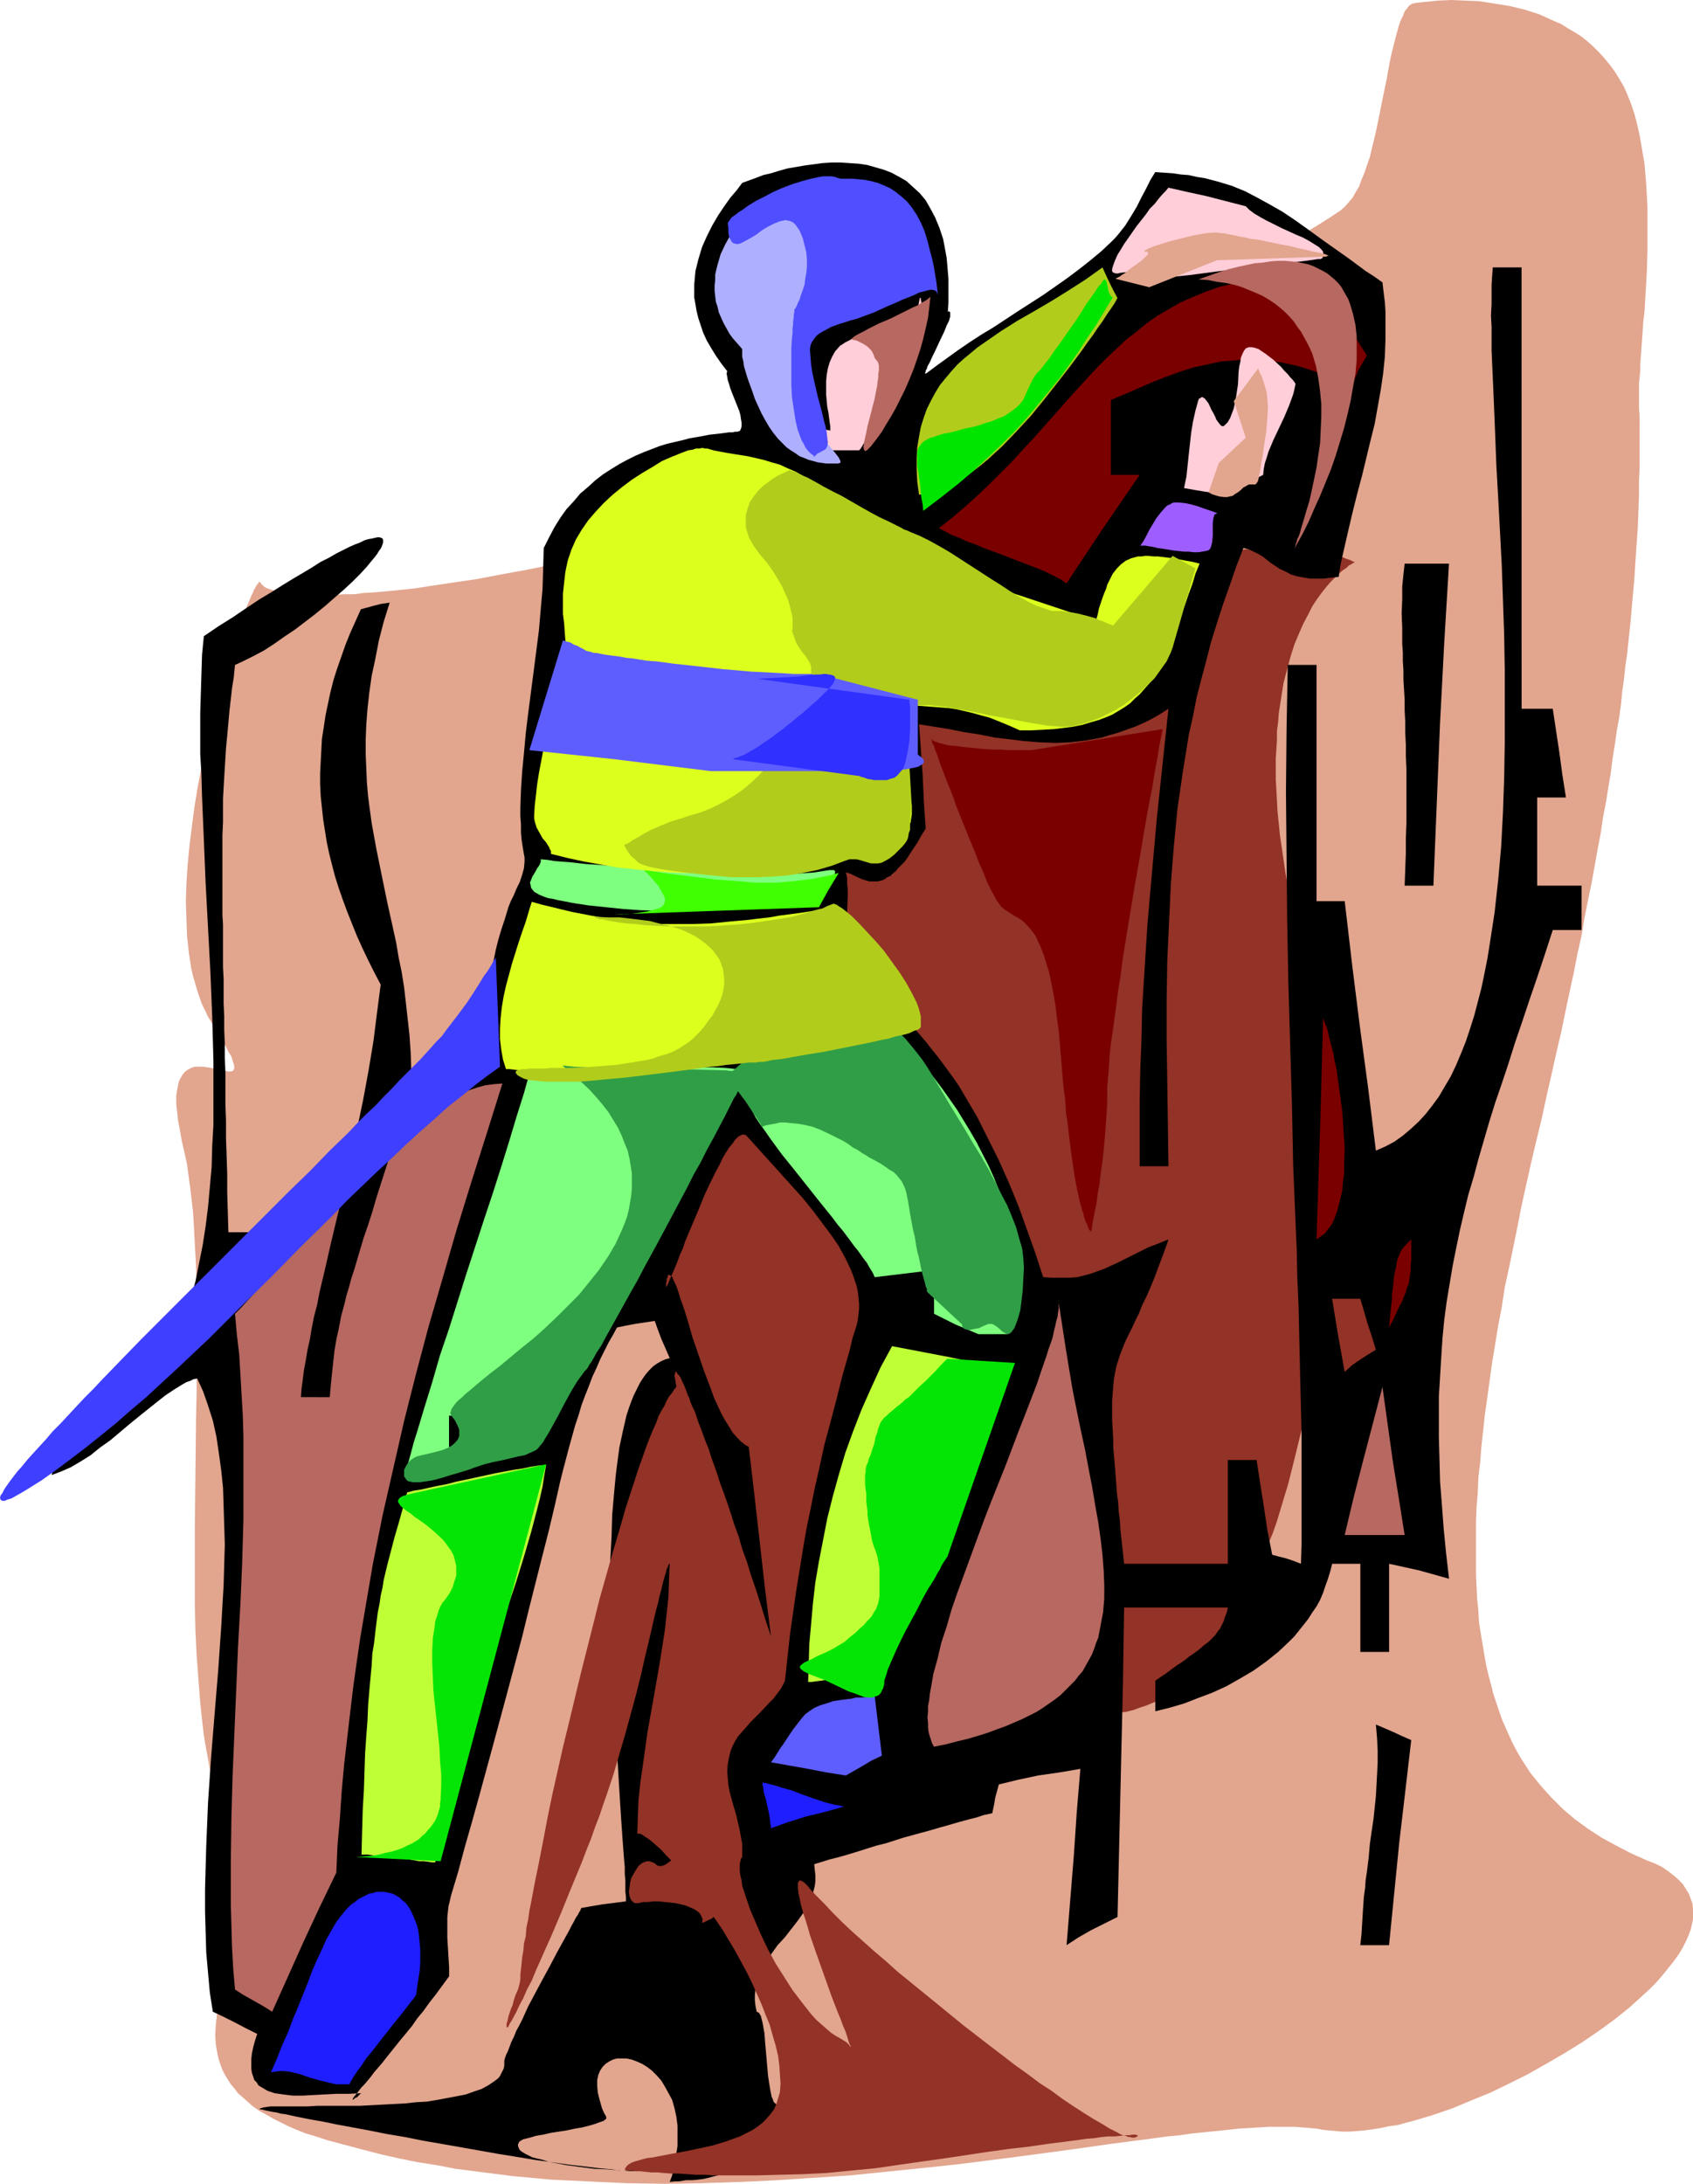 <?xml version="1.0" encoding="UTF-8" standalone="no"?>
<svg
   version="1.0"
   width="120.754mm"
   height="155.711mm"
   id="svg49"
   sodipodi:docname="Mountain Climbing 23.wmf"
   xmlns:inkscape="http://www.inkscape.org/namespaces/inkscape"
   xmlns:sodipodi="http://sodipodi.sourceforge.net/DTD/sodipodi-0.dtd"
   xmlns="http://www.w3.org/2000/svg"
   xmlns:svg="http://www.w3.org/2000/svg">
  <sodipodi:namedview
     id="namedview49"
     pagecolor="#ffffff"
     bordercolor="#000000"
     borderopacity="0.25"
     inkscape:showpageshadow="2"
     inkscape:pageopacity="0.0"
     inkscape:pagecheckerboard="0"
     inkscape:deskcolor="#d1d1d1"
     inkscape:document-units="mm" />
  <defs
     id="defs1">
    <pattern
       id="WMFhbasepattern"
       patternUnits="userSpaceOnUse"
       width="6"
       height="6"
       x="0"
       y="0" />
  </defs>
  <path
     style="fill:#e2a58e;fill-opacity:1;fill-rule:evenodd;stroke:none"
     d="m 70.14,156.905 -0.162,-0.162 -0.162,0.162 -0.162,0.162 -0.162,0.323 -0.323,0.323 -0.323,0.646 -0.323,0.485 -0.323,0.808 -0.485,0.97 -0.323,0.808 -0.97,2.262 -0.485,1.293 -0.485,1.454 -0.485,1.454 -0.485,1.454 -1.131,3.393 -1.293,3.555 -1.131,4.04 -1.131,4.04 -1.293,4.363 -1.131,4.525 -1.131,4.686 -1.131,4.848 -0.97,4.848 -0.97,5.171 -0.808,5.009 -0.646,5.009 -0.646,5.171 -0.485,5.009 -0.323,5.009 -0.162,4.848 0.162,4.848 0.162,4.525 0.485,4.525 0.646,4.201 0.485,2.101 1.131,3.878 0.646,1.939 0.646,1.778 0.808,1.616 0.808,1.778 0.97,1.454 0.808,1.454 0.97,1.454 0.646,1.293 0.808,1.131 0.485,0.97 0.485,0.97 0.485,0.97 0.485,0.646 0.323,0.808 0.162,0.646 0.162,0.485 0.162,0.485 0.162,0.808 -0.162,0.646 -0.323,0.323 -0.485,0.162 h -0.646 l -0.808,-0.162 -0.808,-0.162 -0.97,-0.162 -2.101,-0.485 -2.101,-0.323 h -1.131 -1.131 l -0.97,0.323 -0.97,0.485 -0.808,0.646 -0.646,0.808 -0.646,1.131 -0.323,0.808 -0.162,0.808 -0.162,0.808 -0.162,0.97 -0.162,0.97 v 2.424 l 0.162,1.293 0.162,1.454 0.162,1.616 0.323,1.616 0.323,1.778 0.323,1.939 0.485,2.101 0.485,2.101 0.485,2.262 0.323,2.424 0.323,2.424 0.323,2.424 0.323,2.747 0.323,2.747 0.162,2.747 0.323,5.979 0.323,5.979 0.162,6.464 v 6.464 13.897 6.948 l -0.162,7.272 -0.162,14.543 -0.162,14.543 v 14.22 6.948 l 0.162,6.948 0.323,6.625 0.485,6.464 0.485,6.302 0.646,5.979 0.323,2.747 0.485,2.909 0.485,2.585 0.485,2.747 0.485,2.424 0.646,2.424 0.646,2.424 0.808,2.262 0.646,2.101 0.808,1.939 0.97,1.939 0.808,1.778 0.97,1.778 1.131,1.454 0.97,1.454 1.293,1.293 0.646,0.808 0.646,0.808 0.485,0.808 0.323,0.97 0.323,0.97 0.323,0.97 0.162,0.97 v 1.131 2.101 l -0.323,2.262 -0.485,2.262 -0.808,2.424 -0.808,2.585 -0.97,2.585 -2.101,5.333 -2.101,5.494 -1.131,2.747 -0.808,2.909 -0.808,2.747 -0.646,2.747 -0.323,2.747 -0.162,2.909 0.162,2.585 0.485,2.747 0.323,1.293 0.485,1.454 0.485,1.293 0.646,1.293 0.808,1.293 0.808,1.293 0.97,1.131 0.97,1.293 1.293,1.131 1.293,1.131 1.455,1.293 1.616,1.131 1.778,0.97 1.939,1.131 1.939,0.97 2.263,1.131 2.263,0.97 2.424,0.97 2.747,0.808 2.909,0.97 4.848,1.293 4.848,1.293 5.01,1.293 5.01,1.131 4.848,0.97 5.172,0.808 5.01,0.97 5.01,0.646 10.182,1.293 10.343,0.97 10.182,0.485 10.343,0.485 10.182,0.162 10.182,-0.162 10.182,-0.323 10.02,-0.485 9.858,-0.646 9.858,-0.646 9.535,-0.97 9.535,-0.97 9.212,-0.97 9.05,-1.131 8.727,-1.131 8.565,-1.131 8.242,-1.131 7.919,-1.131 3.717,-0.485 7.434,-0.97 3.555,-0.485 3.394,-0.323 3.394,-0.485 3.232,-0.323 3.232,-0.323 3.071,-0.323 2.909,-0.323 2.747,-0.162 2.747,-0.162 2.586,-0.162 h 2.424 4.687 l 2.101,0.162 1.939,0.162 1.778,0.162 1.778,0.323 1.616,0.162 1.778,0.162 1.778,0.162 h 1.939 l 2.101,-0.162 1.939,-0.162 2.263,-0.323 2.101,-0.323 2.263,-0.485 2.424,-0.323 2.263,-0.646 2.424,-0.646 4.848,-1.454 5.172,-1.778 5.01,-2.101 5.172,-2.101 5.01,-2.424 5.172,-2.585 4.848,-2.747 5.01,-2.909 4.687,-2.909 4.525,-3.07 4.202,-3.07 4.04,-3.232 3.555,-3.232 1.778,-1.616 1.616,-1.616 1.455,-1.616 1.455,-1.778 1.293,-1.616 1.131,-1.454 1.131,-1.616 0.97,-1.616 0.808,-1.616 0.646,-1.454 0.646,-1.616 0.323,-1.454 0.323,-1.454 v -1.454 -1.454 l -0.162,-1.454 -0.485,-1.293 -0.485,-1.293 -0.808,-1.293 -0.808,-1.293 -1.131,-1.131 -1.293,-1.131 -1.455,-1.131 -1.616,-1.131 -1.939,-0.97 -2.101,-0.808 -4.364,-1.939 -4.04,-2.101 -3.879,-2.101 -3.717,-2.424 -3.555,-2.585 -3.232,-2.747 -3.071,-3.07 -2.909,-3.232 -2.747,-3.393 -2.424,-3.717 -1.131,-1.939 -1.131,-2.101 -0.97,-2.101 -1.939,-4.363 -0.808,-2.262 -0.808,-2.424 -0.808,-2.424 -0.646,-2.585 -0.646,-2.424 -0.646,-2.747 -0.485,-2.747 -0.485,-2.909 -0.485,-2.909 -0.485,-3.07 -0.162,-3.07 -0.323,-3.07 -0.162,-3.232 -0.162,-3.393 v -3.555 -3.393 -7.433 l 0.162,-3.878 0.323,-3.878 0.162,-4.04 0.485,-4.04 0.323,-4.201 0.485,-4.363 0.485,-4.525 0.646,-4.525 0.646,-4.686 0.646,-4.686 0.808,-4.848 0.808,-5.009 0.97,-5.009 0.808,-5.333 1.131,-5.171 1.131,-5.494 1.131,-5.494 1.131,-5.817 1.293,-5.817 1.293,-5.817 1.455,-6.14 1.455,-5.979 1.293,-5.979 1.293,-5.656 1.293,-5.817 1.293,-5.494 1.131,-5.494 1.131,-5.333 1.131,-5.171 0.97,-5.009 1.131,-5.009 0.808,-4.848 0.97,-4.848 0.97,-4.686 0.808,-4.525 0.808,-4.525 0.808,-4.201 0.646,-4.363 0.808,-4.201 0.646,-4.04 0.646,-3.878 0.485,-3.878 0.646,-3.878 0.485,-3.555 0.646,-3.555 0.485,-3.555 0.323,-3.393 0.485,-3.393 0.323,-3.232 0.485,-3.232 0.323,-3.07 0.646,-5.979 0.485,-5.656 0.485,-5.333 0.323,-5.009 0.323,-4.848 0.323,-4.525 0.162,-4.363 0.162,-4.201 v -3.878 l 0.162,-3.717 V 112.791 l -0.162,-2.909 v -5.333 -1.293 l 0.162,-1.616 0.162,-1.777 v -1.778 l 0.162,-1.939 0.162,-2.262 0.162,-2.262 0.162,-2.262 0.162,-2.585 0.323,-2.585 0.323,-5.333 0.323,-5.656 0.162,-5.656 v -5.979 -5.979 l -0.323,-5.817 -0.485,-5.817 -0.485,-2.747 -0.485,-2.909 -0.485,-2.585 -0.646,-2.747 -0.646,-2.424 -0.808,-2.424 -0.97,-2.424 -0.97,-2.262 -1.131,-1.939 -1.293,-2.101 -1.293,-1.778 -1.455,-1.778 -1.455,-1.616 -1.616,-1.616 -1.616,-1.454 -1.616,-1.293 -1.778,-1.131 -1.939,-1.131 -1.778,-1.131 -1.939,-0.808 -3.879,-1.778 -4.04,-1.293 -4.04,-0.97 -4.04,-0.646 L 398.859,0.323 394.98,0.162 391.263,0 l -3.555,0.162 -3.232,0.323 -1.616,0.162 -1.293,0.162 -0.808,0.162 -0.808,0.485 -0.646,0.808 -0.646,0.808 -0.485,1.293 -0.646,1.293 -0.485,1.454 -0.485,1.778 -0.485,1.778 -0.485,1.939 -0.485,1.939 -0.485,2.262 -0.808,4.525 -0.97,4.686 -0.97,4.848 -0.97,4.686 -1.131,4.686 -0.485,2.101 -0.808,2.262 -0.646,1.939 -0.808,1.939 -0.646,1.778 -0.97,1.616 -0.808,1.454 -1.131,1.293 -0.97,1.131 -1.131,0.97 -2.909,1.939 -3.071,1.939 -6.464,3.878 -6.626,3.878 -6.788,3.555 -7.111,3.555 -7.111,3.555 -14.545,6.948 -14.383,6.625 -6.949,3.393 -6.949,3.393 -6.788,3.393 -6.303,3.393 -3.071,1.778 -3.071,1.778 -2.909,1.778 -2.747,1.778 -2.909,1.778 -2.747,1.616 -2.909,1.778 -3.071,1.616 -6.303,3.232 -6.464,3.07 -6.788,3.07 -6.949,2.747 -7.111,2.747 -7.111,2.585 -7.434,2.424 -7.434,2.424 -7.434,2.262 -7.434,2.101 -7.434,1.778 -7.434,1.778 -7.273,1.778 -7.111,1.454 -7.111,1.293 -6.788,1.293 -6.626,0.97 -6.464,0.97 -3.071,0.485 -2.909,0.323 -3.071,0.323 -5.495,0.485 -2.747,0.162 -2.424,0.323 h -2.586 l -2.424,0.162 H 88.24 84.2 82.261 L 80.483,160.137 H 78.705 l -1.455,-0.323 -1.455,-0.162 -1.293,-0.323 -1.131,-0.323 -0.97,-0.323 -0.808,-0.323 -0.646,-0.485 -0.485,-0.485 z"
     id="path1" />
  <path
     style="fill:#933226;fill-opacity:1;fill-rule:evenodd;stroke:none"
     d="m 365.244,151.572 h -0.162 l -0.323,0.162 -0.485,0.323 -0.646,0.323 -0.646,0.646 -0.97,0.646 -0.97,0.808 -0.97,0.97 -1.293,1.293 -1.131,1.293 -1.293,1.616 -1.293,1.778 -1.293,1.939 -1.131,2.262 -1.293,2.424 -1.131,2.585 -1.293,3.07 -0.97,3.07 -0.97,3.555 -0.97,3.717 -0.646,4.04 -0.323,2.101 -0.323,2.101 -0.162,2.262 -0.323,2.424 v 2.424 l -0.162,2.585 -0.162,2.424 v 5.494 l 0.162,2.909 0.162,2.909 0.162,3.07 0.323,3.07 0.323,3.232 0.485,3.232 0.485,3.393 0.485,3.393 0.646,3.555 0.646,3.717 0.646,3.717 0.808,3.878 0.97,4.04 1.778,7.918 1.455,8.241 1.293,8.403 1.131,8.241 0.646,8.564 0.646,8.403 0.323,8.564 v 8.403 l -0.162,8.403 -0.162,8.403 -0.646,8.403 -0.646,8.08 -0.97,8.08 -1.131,7.918 -1.455,7.756 -1.455,7.595 -1.778,7.272 -1.778,7.11 -2.101,6.948 -0.97,3.232 -1.131,3.232 -1.293,3.07 -1.131,3.232 -1.293,2.909 -1.293,2.909 -1.293,2.909 -1.293,2.585 -1.455,2.747 -1.455,2.424 -1.455,2.424 -1.455,2.424 -1.616,2.101 -1.455,2.262 -1.616,1.939 -1.616,1.939 -1.778,1.778 -1.616,1.616 -1.778,1.454 -1.778,1.454 -1.778,1.293 -1.778,1.131 -1.778,0.97 -1.939,0.808 -1.939,0.646 -1.778,0.646 -1.939,0.485 -1.778,0.162 -1.778,0.162 -1.616,-0.162 -1.454,-0.162 -1.455,-0.323 -1.455,-0.485 -1.293,-0.646 -1.131,-0.808 -1.293,-0.808 -0.97,-0.97 -0.97,-1.131 -0.97,-1.293 -0.808,-1.293 -0.808,-1.454 -1.455,-3.07 -0.646,-1.616 -0.485,-1.778 -0.485,-1.778 -0.97,-4.04 -0.485,-4.04 -0.485,-4.363 -0.323,-4.363 -0.162,-4.525 v -4.686 l 0.162,-4.686 0.323,-4.525 0.162,-4.686 0.485,-4.525 0.485,-4.363 0.485,-4.201 0.485,-4.04 0.485,-3.717 0.646,-3.393 0.162,-1.616 0.323,-1.616 0.162,-1.454 0.323,-1.293 0.162,-1.131 0.162,-1.131 0.323,-1.131 v -0.808 l 0.162,-0.808 0.162,-0.646 0.162,-0.485 v -0.323 l 0.162,-0.323 v 0 l -0.162,-0.162 -0.162,-0.323 -0.162,-0.646 -0.323,-0.808 -0.485,-1.131 -0.646,-1.131 -0.646,-1.454 -0.646,-1.616 -0.808,-1.778 -0.808,-1.939 -0.97,-1.939 -0.97,-2.262 -0.97,-2.262 -1.131,-2.424 -2.263,-4.848 -2.586,-5.171 -2.586,-5.494 -5.333,-10.503 -2.747,-5.009 -1.293,-2.424 -1.293,-2.424 -1.293,-2.262 -1.293,-2.101 -1.293,-1.939 -1.131,-1.939 -0.97,-1.293 -0.97,-1.293 -1.131,-0.97 -1.131,-0.808 -0.97,-0.808 -1.131,-0.646 -1.131,-0.485 -1.131,-0.323 -2.263,-0.485 -2.263,-0.323 -4.525,-0.485 -2.263,-0.323 -1.939,-0.646 -1.131,-0.485 -0.97,-0.485 -0.808,-0.646 -0.97,-0.808 -0.808,-0.97 -0.808,-1.131 -0.808,-1.293 -0.646,-1.454 -0.646,-1.778 -0.485,-1.939 -0.646,-2.101 -0.485,-2.424 -0.162,-1.293 v -1.616 l -0.162,-2.101 v -2.101 l 0.162,-2.262 0.162,-2.585 v -2.585 l 0.162,-2.747 0.323,-5.333 0.323,-5.494 0.162,-2.585 0.162,-2.424 v -2.262 -2.101 -5.009 l -0.162,-4.848 -0.162,-4.686 -0.162,-4.363 -0.323,-4.201 -0.323,-4.04 -0.485,-3.717 -0.323,-3.555 -0.323,-3.393 -0.485,-3.07 -0.485,-2.909 -0.323,-2.909 -0.323,-2.585 -0.323,-2.424 -0.323,-2.101 -0.162,-2.101 -0.162,-1.939 -0.162,-1.778 v -1.616 -1.454 l 0.323,-1.293 0.162,-1.131 0.485,-1.131 0.485,-0.808 0.646,-0.97 0.808,-0.646 0.97,-0.485 1.131,-0.323 1.293,-0.485 1.616,-0.162 1.616,-0.162 h 1.939 l 1.455,-0.162 h 1.616 l 1.939,-0.323 2.101,-0.323 2.263,-0.323 2.586,-0.485 2.747,-0.485 2.747,-0.808 3.071,-0.646 3.071,-0.646 3.232,-0.808 3.394,-0.808 3.555,-0.808 3.555,-0.97 7.434,-1.778 7.596,-1.778 7.757,-1.939 15.838,-3.878 7.757,-1.616 7.434,-1.616 3.555,-0.808 3.555,-0.646 3.555,-0.646 3.232,-0.485 3.232,-0.485 3.071,-0.162 2.747,-0.162 2.747,0.162 2.586,0.162 2.424,0.323 2.263,0.323 2.101,0.485 1.778,0.485 1.616,0.485 1.455,0.485 1.131,0.485 0.97,0.323 0.646,0.323 0.485,0.162 z"
     id="path2" />
  <path
     style="fill:#000000;fill-opacity:1;fill-rule:evenodd;stroke:none"
     d="m 69.332,548.117 -3.232,-1.616 -3.071,-1.616 -2.909,-1.454 -2.747,-1.293 -0.808,-5.171 -0.485,-5.332 -0.485,-5.494 -0.162,-5.494 -0.162,-5.656 v -5.817 l 0.162,-5.817 0.162,-5.817 0.485,-11.796 0.808,-11.958 0.97,-11.958 0.97,-11.796 0.808,-11.635 0.323,-5.656 0.323,-5.494 0.162,-5.656 0.162,-5.333 -0.162,-5.171 -0.162,-5.171 -0.162,-5.009 -0.485,-4.686 -0.646,-4.686 -0.646,-4.363 -0.97,-4.363 -1.293,-4.04 -1.293,-3.717 -1.616,-3.555 -0.97,0.162 -0.97,0.485 -0.97,0.323 -1.131,0.646 -2.101,1.293 -2.424,1.616 -2.263,1.778 -2.424,1.939 -2.424,1.939 -2.586,2.101 -5.172,4.363 -2.747,1.939 -2.586,2.101 -2.586,1.616 -2.747,1.616 -2.586,1.131 -2.586,0.97 0.646,-2.101 0.808,-1.939 1.455,-3.717 1.616,-3.393 1.778,-3.393 2.101,-2.909 1.939,-2.909 2.263,-2.747 2.263,-2.585 2.424,-2.585 2.586,-2.585 2.747,-2.585 2.747,-2.585 2.909,-2.585 2.909,-2.909 3.071,-2.909 3.232,-3.07 1.293,-4.686 0.97,-4.848 0.97,-4.848 0.808,-5.171 0.646,-5.171 0.485,-5.333 0.485,-5.494 0.162,-5.656 0.323,-5.656 v -5.656 -5.817 -5.817 L 57.211,274.059 56.726,262.101 55.433,238.024 54.948,226.228 54.463,214.593 l -0.162,-5.817 -0.323,-5.656 v -5.494 -5.494 l 0.162,-5.333 0.162,-5.171 0.162,-5.171 0.485,-5.009 4.04,-2.747 3.879,-2.424 3.555,-2.424 3.394,-2.262 3.232,-1.939 3.071,-1.939 2.909,-1.778 2.747,-1.616 2.424,-1.454 2.263,-1.454 2.263,-1.131 1.939,-1.131 1.939,-0.97 1.616,-0.808 1.455,-0.646 1.293,-0.485 1.293,-0.646 1.131,-0.323 0.97,-0.162 0.646,-0.162 0.808,-0.162 h 0.485 l 0.485,0.162 0.323,0.162 0.162,0.323 v 0.323 0.485 l -0.162,0.485 -0.162,0.485 -0.323,0.646 -0.485,0.646 -0.485,0.808 -0.485,0.646 -0.808,0.97 -1.455,1.778 -1.778,1.939 -2.101,2.101 -2.263,2.101 -2.424,2.101 -2.586,2.262 -2.747,2.262 -5.495,4.201 -2.909,1.939 -2.747,1.939 -2.747,1.778 -2.747,1.454 -2.586,1.293 -2.424,1.131 -0.323,3.232 -0.485,3.07 -0.323,2.909 -0.323,2.747 -0.485,5.333 -0.485,5.171 -0.323,5.171 -0.162,2.747 -0.162,2.747 -0.162,2.909 v 3.07 3.232 l -0.162,3.555 v 3.717 12.766 2.424 2.585 l 0.162,2.585 v 2.747 2.747 2.909 3.07 l 0.162,3.07 v 3.232 3.393 l 0.162,3.555 v 3.555 l 0.162,3.878 v 3.717 l 0.162,4.04 v 4.201 4.363 l 0.162,4.363 v 4.686 l 0.162,4.686 0.162,5.009 v 5.009 l 0.162,5.333 0.162,5.333 h 7.757 l 2.263,-2.585 2.263,-2.424 2.101,-2.262 2.263,-2.101 2.101,-2.101 2.101,-1.939 2.101,-1.778 2.101,-1.778 1.939,-1.778 2.101,-1.616 3.879,-2.909 1.778,-1.293 1.778,-1.454 3.555,-2.585 3.394,-2.424 3.394,-2.262 3.071,-2.585 2.909,-2.424 2.747,-2.585 2.586,-2.747 2.586,-2.909 1.131,-1.616 0.97,-1.778 1.455,-2.262 1.293,-2.262 0.97,-2.101 0.808,-2.101 0.808,-2.101 0.646,-1.939 1.131,-4.201 0.97,-4.363 0.646,-2.424 0.485,-2.424 0.646,-2.585 0.808,-2.747 0.97,-2.909 0.97,-3.232 0.646,-1.616 0.808,-1.616 0.808,-1.939 0.808,-1.616 0.646,-1.939 0.485,-1.778 0.162,-1.778 v -1.131 l -0.162,-0.808 -0.323,-1.939 -0.323,-2.101 -0.162,-1.939 v -2.101 l -0.162,-2.262 v -2.262 l 0.162,-4.686 0.323,-5.009 0.485,-5.009 0.485,-5.332 0.646,-5.333 1.454,-11.15 1.455,-11.311 0.485,-5.656 0.485,-5.494 0.162,-5.494 0.162,-5.494 1.455,-2.909 1.455,-2.747 1.616,-2.585 1.616,-2.262 1.939,-2.101 1.778,-2.101 2.101,-1.778 1.939,-1.778 2.101,-1.616 2.263,-1.454 2.101,-1.293 2.101,-1.131 2.263,-1.131 2.263,-0.97 2.101,-0.808 2.101,-0.808 2.101,-0.646 2.101,-0.485 2.101,-0.485 1.778,-0.485 1.939,-0.323 1.778,-0.323 1.616,-0.323 1.455,-0.162 1.455,-0.162 1.293,-0.162 1.131,-0.162 h 0.97 l 0.646,-0.162 h 0.646 l 0.485,-0.162 h 0.162 l 0.323,-0.646 0.162,-0.646 v -0.97 l -0.162,-0.97 -0.162,-1.131 -0.323,-1.131 -0.97,-2.424 -0.97,-2.424 -0.485,-1.293 -0.323,-1.131 -0.323,-0.97 -0.162,-0.97 -0.162,-0.808 0.162,-0.646 -1.616,-2.101 -1.455,-2.101 -1.293,-2.101 -1.131,-1.939 -0.97,-2.101 -0.646,-1.939 -0.646,-1.939 -0.485,-1.939 -0.323,-1.939 -0.323,-1.778 V 78.372 76.594 l 0.162,-1.778 0.162,-1.778 0.808,-3.232 0.97,-3.232 1.293,-2.909 1.455,-2.909 1.616,-2.747 1.616,-2.424 1.616,-2.262 1.778,-2.101 1.455,-1.939 1.778,-0.646 1.778,-0.646 2.101,-0.808 2.101,-0.485 2.101,-0.646 2.263,-0.646 4.687,-0.808 2.424,-0.323 2.424,-0.323 2.424,-0.162 h 2.424 l 2.424,0.162 2.424,0.162 2.263,0.323 2.263,0.646 2.263,0.646 2.101,0.808 2.101,1.131 1.939,1.131 1.778,1.616 1.778,1.616 1.616,1.939 1.293,2.262 1.293,2.424 1.131,2.747 0.485,1.454 0.485,1.454 0.323,1.616 0.323,1.778 0.323,1.778 0.162,1.778 0.162,1.939 0.162,1.939 v 2.101 2.101 2.262 l -0.162,2.424 0.323,-0.162 0.162,0.162 0.162,0.162 v 0.323 0.323 0.485 l -0.162,0.485 -0.162,0.646 -0.646,1.293 -0.646,1.616 -1.616,3.393 -0.808,1.778 -0.808,1.616 -0.646,1.454 -0.646,1.131 -0.162,0.646 -0.323,0.485 v 0.323 l -0.162,0.323 v 0.162 h 0.162 v 0 l 0.323,-0.162 2.586,-1.939 2.909,-2.101 2.909,-2.101 3.071,-2.101 3.232,-2.101 3.232,-1.939 6.626,-4.363 6.788,-4.363 6.464,-4.525 3.232,-2.424 3.071,-2.424 2.909,-2.424 2.747,-2.585 0.97,-0.97 0.97,-1.131 1.778,-2.262 1.616,-2.585 1.454,-2.424 1.293,-2.585 1.293,-2.424 1.131,-2.262 1.293,-2.101 2.424,0.162 2.263,0.162 2.263,0.323 2.101,0.162 2.101,0.485 2.101,0.323 3.717,0.97 3.717,1.131 3.555,1.454 3.394,1.778 3.232,1.778 3.394,1.939 3.394,2.262 3.394,2.424 3.555,2.585 3.879,2.747 3.879,2.747 4.364,3.232 2.263,1.454 2.263,1.616 0.323,2.747 0.323,2.585 0.162,2.585 v 2.585 4.848 l -0.162,4.686 -0.485,4.686 -0.646,4.363 -0.808,4.525 -0.808,4.525 -1.131,4.525 -1.131,4.686 -1.131,4.686 -1.293,4.848 -1.293,5.171 -1.293,5.494 -1.293,5.656 -0.646,2.909 -0.485,3.232 -1.455,0.162 -1.455,0.162 -1.131,0.162 h -1.293 -2.263 l -1.939,-0.323 -1.778,-0.323 -1.616,-0.485 -1.455,-0.808 -1.455,-0.646 -2.424,-1.616 -2.263,-1.778 -1.131,-0.646 -1.293,-0.646 -1.293,-0.646 -1.455,-0.323 -1.939,5.009 -1.778,5.171 -1.778,5.009 -1.616,5.009 -1.616,5.171 -1.293,5.009 -1.293,4.848 -1.293,5.009 -0.97,5.009 -1.131,5.009 -0.808,5.009 -0.808,5.009 -1.455,10.019 -0.97,10.019 -0.808,10.18 -0.485,10.342 -0.485,10.503 -0.162,10.503 v 10.827 l 0.162,10.988 0.162,11.311 0.162,11.635 h -7.757 v -8.888 -8.726 l 0.162,-8.403 0.323,-8.08 0.162,-8.08 0.485,-7.918 0.485,-7.595 0.485,-7.595 0.646,-7.433 0.646,-7.272 1.293,-14.382 3.071,-28.925 -2.263,1.454 -2.263,1.293 -2.263,1.131 -2.263,0.97 -2.263,0.808 -2.263,0.808 -2.263,0.646 -2.101,0.646 -4.364,0.808 -4.202,0.485 -4.04,0.162 -4.202,-0.162 -4.04,-0.323 -4.04,-0.485 -4.04,-0.485 -4.04,-0.808 -4.202,-0.646 -4.04,-0.808 -4.04,-0.646 -4.04,-0.646 0.485,6.787 0.485,6.948 0.323,7.11 0.485,7.272 -1.131,1.778 -0.97,1.778 -0.97,1.454 -0.97,1.454 -0.808,1.293 -0.808,1.131 -0.97,0.97 -0.808,0.808 -0.646,0.808 -0.808,0.646 -0.646,0.646 -0.808,0.323 -0.646,0.485 -0.646,0.323 -1.293,0.323 h -1.131 -1.131 l -1.131,-0.323 -0.97,-0.323 -2.101,-0.97 -0.97,-0.485 -1.131,-0.323 0.323,1.454 v 1.616 l 0.162,1.616 v 1.778 l -0.162,3.878 -0.162,4.04 -0.162,4.04 -0.162,3.878 v 1.778 l 0.162,1.616 v 1.616 l 0.323,1.454 2.263,1.131 2.263,1.293 2.263,1.293 2.101,1.616 2.263,1.616 2.101,1.778 1.939,1.778 2.101,1.939 1.939,2.101 1.939,2.262 1.778,2.262 1.939,2.424 1.778,2.424 1.778,2.424 1.778,2.585 1.616,2.747 3.232,5.494 2.909,5.817 2.909,5.817 2.747,6.14 2.586,6.302 2.263,6.302 2.263,6.302 2.101,6.464 2.586,0.162 h 2.424 2.101 l 2.101,-0.162 1.939,-0.485 1.778,-0.485 1.778,-0.646 1.778,-0.646 3.555,-1.616 1.939,-0.97 0.97,-0.485 0.97,-0.485 2.263,-1.131 2.263,-1.131 2.586,-0.97 2.747,-1.131 -0.646,1.939 -0.646,1.778 -1.293,3.393 -1.131,3.07 -1.131,2.747 -1.131,2.585 -1.131,2.262 -0.808,2.101 -0.97,1.939 -0.808,1.778 -0.808,1.616 -0.808,1.616 -0.646,1.454 -1.131,2.909 -0.97,3.07 -0.323,1.616 -0.323,1.778 -0.162,1.778 -0.162,1.939 -0.162,2.262 v 2.424 2.585 l 0.162,2.747 0.162,3.232 v 1.616 l 0.323,3.717 0.162,1.939 0.162,2.101 0.162,2.101 0.162,2.262 0.323,2.424 0.162,2.585 0.323,2.424 0.162,2.747 0.323,2.909 0.323,2.909 0.323,3.07 h 27.959 v -27.955 h 7.757 l 0.97,6.302 0.97,6.14 0.97,6.464 1.293,6.625 1.778,0.485 1.939,0.485 1.939,0.646 2.101,0.808 0.162,-5.333 v -5.494 -17.937 -6.302 l -0.162,-6.625 -0.162,-6.625 -0.162,-6.948 -0.162,-6.948 -0.162,-7.272 -0.323,-7.272 -0.162,-7.595 -0.323,-7.595 -0.323,-7.756 -0.323,-7.756 -0.162,-8.08 -0.162,-8.08 -0.485,-16.321 -0.485,-16.644 -0.323,-16.967 -0.162,-16.967 -0.162,-17.29 0.162,-17.29 0.323,-17.129 h 7.757 v 63.667 h 7.596 l 1.939,16.644 2.101,16.805 2.263,16.805 2.101,16.967 2.586,-1.131 2.424,-1.293 2.263,-1.616 2.101,-1.778 2.101,-1.939 1.939,-2.101 1.778,-2.262 1.778,-2.424 1.616,-2.747 1.616,-2.747 1.455,-3.07 1.293,-3.07 1.293,-3.232 1.131,-3.393 1.131,-3.555 0.97,-3.717 0.97,-3.717 0.808,-3.878 0.808,-4.04 0.646,-4.04 0.646,-4.201 0.646,-4.201 0.485,-4.363 0.485,-4.363 0.808,-9.049 0.485,-9.211 0.323,-9.372 0.162,-9.534 v -9.695 -9.534 l -0.162,-9.534 -0.323,-9.534 -0.323,-9.372 -0.485,-9.211 -0.485,-9.049 -0.485,-8.564 -0.162,-4.201 -0.162,-4.201 -0.162,-4.04 -0.162,-3.878 -0.162,-3.878 -0.162,-3.717 -0.162,-3.555 -0.162,-3.555 v -3.393 -3.07 l -0.162,-3.07 0.162,-2.909 v -2.747 -2.585 l 0.162,-2.424 0.162,-2.262 h 7.757 V 191.001 h 8.404 l 1.778,11.796 0.808,5.979 0.97,6.14 h -7.757 v 23.754 h 11.959 v 11.958 h -7.757 l -2.101,6.464 -2.101,6.302 -2.101,6.14 -1.939,5.817 -1.939,5.656 -1.778,5.656 -1.778,5.333 -1.778,5.171 -1.616,5.171 -1.455,5.009 -1.455,5.009 -1.293,4.848 -1.455,4.848 -1.131,4.686 -1.131,4.848 -0.97,4.686 -0.97,4.848 -0.808,4.848 -0.808,4.848 -0.646,4.848 -0.485,5.009 -0.323,5.009 -0.323,5.333 -0.323,5.332 v 5.494 5.494 l 0.162,5.817 0.162,6.14 0.485,6.14 0.485,6.464 0.646,6.625 0.808,6.948 -4.04,-1.131 -4.04,-1.131 -8.081,-1.778 v 23.754 h -7.757 v -23.754 h -7.596 l -0.485,1.939 -0.646,2.101 -0.646,1.778 -0.646,1.939 -0.808,1.939 -0.97,1.778 -1.131,1.616 -1.131,1.778 -1.131,1.454 -1.293,1.616 -1.293,1.616 -1.455,1.454 -2.909,2.747 -3.232,2.585 -3.394,2.424 -3.555,2.101 -3.717,2.101 -3.879,1.778 -3.879,1.454 -3.717,1.454 -3.879,1.131 -3.879,0.97 v -8.241 l 1.616,-1.131 1.455,-0.97 1.293,-0.97 1.293,-0.97 1.293,-0.808 1.131,-0.808 0.97,-0.808 0.97,-0.646 1.778,-1.293 1.293,-1.131 1.293,-0.97 0.97,-0.97 0.808,-0.808 0.646,-0.97 0.646,-0.808 0.97,-1.939 0.323,-1.131 0.485,-1.131 0.323,-1.454 h -27.959 l -0.323,20.684 -0.485,20.684 -0.97,42.014 -7.111,3.555 -3.394,1.939 -3.232,2.101 0.97,-11.958 0.97,-11.958 0.808,-11.958 0.97,-11.635 -5.656,0.97 -5.656,0.808 -5.333,1.131 -5.333,1.293 -0.97,3.555 -0.323,1.939 -0.485,2.262 -2.263,0.485 -1.939,0.646 -1.939,0.485 -1.778,0.485 -1.778,0.485 -1.616,0.485 -2.909,0.808 -2.747,0.808 -2.424,0.646 -4.687,1.293 -4.525,1.454 -2.586,0.646 -2.586,0.808 -3.071,0.97 -1.616,0.485 -1.616,0.485 -1.778,0.485 -1.939,0.485 -2.101,0.646 -2.101,0.646 0.162,1.616 0.162,1.454 v 1.454 l -0.162,1.293 -0.323,1.293 -0.323,1.293 -0.485,1.293 -0.485,1.131 -1.455,2.262 -1.616,2.262 -3.394,4.363 -1.939,2.101 -1.616,2.262 -1.616,2.262 -1.293,2.262 -0.485,1.293 -0.485,1.293 -0.323,1.293 -0.162,1.293 -0.162,1.454 v 1.454 l 0.162,1.454 0.323,1.616 0.323,0.162 0.323,0.162 0.162,0.323 0.323,0.485 0.162,0.646 0.162,0.646 0.162,0.646 0.162,0.97 0.323,1.778 0.162,2.262 0.808,9.211 0.323,2.101 0.323,1.939 0.162,0.808 0.162,0.808 0.323,0.646 0.162,0.646 0.323,0.323 0.323,0.323 0.323,0.323 h 0.323 v 8.403 l -1.616,1.131 -1.455,1.131 -1.455,0.808 -1.293,0.97 -1.293,0.808 -1.131,0.808 -1.131,0.808 -0.97,0.646 -1.778,1.131 -1.616,0.97 -1.293,0.646 -1.293,0.646 -1.293,0.323 -1.131,0.323 -1.455,0.323 -1.293,0.162 -1.616,0.162 h -1.778 l -1.939,0.323 h -1.131 l -1.293,0.162 0.646,-1.778 0.323,-1.616 0.323,-1.616 0.323,-1.616 0.485,-3.07 v -2.747 -2.747 l -0.323,-2.424 -0.485,-2.262 -0.646,-2.262 -0.97,-1.778 -0.97,-1.778 -0.97,-1.616 -1.293,-1.454 -1.293,-1.293 -1.293,-0.97 -1.293,-0.808 -1.455,-0.646 -1.293,-0.485 -1.455,-0.323 h -1.293 -1.293 l -1.131,0.323 -0.97,0.485 -0.97,0.646 -0.808,0.808 -0.646,0.97 -0.485,1.131 -0.323,1.454 v 1.616 l 0.162,1.778 0.485,1.939 0.323,1.131 0.323,1.131 0.485,1.131 0.646,1.131 v 0.323 0.323 l -0.323,0.162 -0.323,0.323 -0.485,0.162 -0.485,0.162 -1.293,0.485 -1.616,0.485 -1.939,0.485 -1.939,0.323 -2.263,0.485 -2.101,0.323 -2.101,0.323 -2.101,0.485 -1.939,0.323 -1.616,0.485 -1.293,0.323 -0.646,0.162 -0.485,0.323 -0.323,0.162 -0.162,0.162 -0.323,0.646 v 0.485 l 0.162,0.485 0.323,0.646 0.646,0.485 0.808,0.485 0.97,0.485 0.97,0.485 1.293,0.323 1.455,0.323 1.455,0.485 1.616,0.323 3.394,0.646 3.717,0.485 3.717,0.485 3.717,0.162 3.394,0.323 h 1.778 2.909 1.455 l 1.131,-0.162 1.131,-0.162 0.808,-0.162 0.808,-0.162 0.485,-0.162 0.323,-0.323 v 0.323 l -0.323,0.323 -0.323,0.162 -0.485,0.162 -0.646,0.162 -0.808,0.162 h -0.97 -0.97 -1.131 -1.293 -1.455 l -1.455,-0.162 h -1.455 l -1.778,-0.323 -1.778,-0.162 -1.778,-0.162 -4.04,-0.485 -4.202,-0.485 -4.525,-0.646 -4.687,-0.646 -4.848,-0.808 -5.01,-0.808 -10.02,-1.778 -10.182,-1.778 -4.848,-0.97 -4.848,-0.808 -4.848,-0.97 -4.364,-0.808 -4.364,-0.808 -3.879,-0.808 -1.939,-0.323 -1.778,-0.323 -1.616,-0.323 -1.616,-0.323 -1.455,-0.323 -1.455,-0.323 -1.293,-0.162 -1.131,-0.323 -1.131,-0.162 -0.808,-0.162 -0.808,-0.162 -0.646,-0.162 -0.646,-0.162 h -0.323 l -0.162,-0.162 h -0.162 0.162 l 0.162,-0.162 h 0.323 l 0.323,-0.162 0.97,-0.162 1.131,-0.162 h 1.455 1.778 6.788 l 2.586,-0.162 h 5.495 5.98 l 3.071,-0.162 3.071,-0.162 6.141,-0.323 2.909,-0.323 2.909,-0.162 2.909,-0.485 2.586,-0.485 2.586,-0.485 2.424,-0.485 2.263,-0.808 1.939,-0.646 1.778,-0.97 1.455,-0.97 1.293,-0.97 0.485,-0.646 0.323,-0.646 0.323,-0.646 0.323,-0.646 0.162,-0.808 v -0.646 -0.646 l 0.162,-0.646 0.323,-0.97 0.485,-0.97 0.485,-1.293 0.485,-1.293 0.646,-1.293 0.646,-1.616 0.808,-1.454 0.808,-1.616 1.616,-3.555 3.879,-7.272 1.939,-3.555 1.778,-3.393 1.778,-3.232 0.808,-1.454 0.808,-1.454 0.646,-1.293 0.646,-1.131 0.485,-0.97 0.646,-0.97 0.323,-0.646 0.323,-0.485 0.162,-0.485 0.162,-0.162 2.747,-0.485 2.909,-0.485 6.303,-0.808 v -1.131 l -0.162,-1.454 v -1.454 -1.616 l -0.162,-1.616 v -1.939 l -0.162,-1.778 -0.162,-2.101 -0.162,-2.101 -0.162,-2.262 -0.323,-4.686 -0.323,-5.009 -0.323,-5.333 -0.323,-5.494 -0.323,-5.656 -0.485,-5.979 -0.323,-5.979 -0.485,-12.281 -0.323,-12.443 v -6.14 -5.979 l 0.323,-5.979 0.162,-5.656 0.485,-5.656 0.485,-5.171 0.323,-2.585 0.323,-2.424 0.323,-2.424 0.485,-2.262 0.485,-2.262 0.97,-4.201 0.646,-1.939 0.646,-1.778 0.646,-1.616 0.808,-1.616 0.808,-1.616 0.808,-1.293 0.808,-1.131 0.97,-1.131 0.97,-0.97 1.131,-0.808 1.131,-0.646 1.131,-0.485 1.131,-0.323 -1.131,-2.585 -1.131,-2.585 -0.97,-2.585 -0.808,-2.262 -5.333,0.808 -2.586,0.485 -2.263,0.485 -1.131,2.101 -1.131,1.939 -1.131,2.262 -1.131,2.262 -0.97,2.262 -1.131,2.424 -0.97,2.585 -0.97,2.424 -0.97,2.585 -0.808,2.747 -0.97,2.909 -0.808,2.909 -0.808,2.909 -1.616,6.14 -0.808,3.232 -1.455,6.464 -1.616,6.787 -1.778,6.948 -3.555,14.058 -1.778,7.272 -3.879,14.543 -3.879,14.382 -1.939,7.11 -1.939,7.11 -1.939,6.948 -1.939,6.787 -1.778,6.625 -1.939,6.464 -0.323,1.454 -0.323,1.293 -0.323,2.909 v 2.747 2.909 l 0.162,2.585 0.162,2.747 0.162,2.585 v 2.424 l -1.778,2.424 -1.778,2.424 -1.778,2.262 -1.616,2.262 -1.616,1.939 -1.455,2.101 -1.455,1.778 -1.616,1.939 -1.293,1.616 -1.293,1.616 -1.293,1.616 -1.131,1.454 -1.131,1.293 -0.97,1.131 -0.97,1.293 -0.808,0.97 -0.808,0.97 -0.808,0.808 -0.646,0.808 -0.485,0.646 -0.485,0.646 -0.323,0.323 -0.323,0.485 -0.162,0.323 v 0.162 0 0 l 0.323,-0.162 0.323,-0.323 0.485,-0.162 0.485,-0.485 0.646,-0.646 -3.232,0.162 h -3.394 l -3.071,0.162 -3.071,0.162 -2.909,0.162 h -2.747 l -2.586,-0.323 -1.131,-0.162 -1.131,-0.162 -0.97,-0.323 -0.97,-0.323 -0.808,-0.485 -0.808,-0.485 -0.808,-0.485 -0.485,-0.808 -0.646,-0.646 -0.323,-0.97 -0.323,-0.97 -0.162,-1.131 v -1.293 -1.293 l 0.162,-1.454 0.323,-1.616 0.485,-1.778 z"
     id="path3" />
  <path
     style="fill:#1e1eff;fill-opacity:1;fill-rule:evenodd;stroke:none"
     d="m 73.049,558.459 1.616,-3.717 1.455,-3.717 1.616,-3.555 1.293,-3.555 0.808,-1.778 0.646,-1.616 1.293,-3.232 1.293,-3.232 1.131,-3.07 1.293,-2.909 1.293,-2.747 1.131,-2.585 1.293,-2.262 1.293,-2.262 1.293,-1.778 1.455,-1.778 1.455,-1.454 0.97,-0.646 0.97,-0.808 0.97,-0.485 0.97,-0.485 0.97,-0.485 0.97,-0.162 0.97,-0.323 h 0.97 0.97 l 0.97,0.162 0.808,0.162 0.97,0.323 0.808,0.485 0.808,0.485 0.646,0.646 0.808,0.646 0.646,0.808 0.646,0.97 0.485,0.97 0.485,1.131 0.485,1.131 0.485,1.293 0.323,1.454 0.162,1.454 0.162,1.616 0.162,1.778 v 1.778 1.939 l -0.162,2.101 -0.323,2.101 -0.323,2.101 -0.323,2.262 -0.323,0.485 -0.323,0.485 -0.808,0.97 -0.97,1.293 -1.131,1.454 -1.293,1.616 -1.455,1.778 -2.909,3.717 -2.909,3.717 -1.455,1.778 -1.131,1.778 -1.131,1.454 -0.97,1.454 -0.646,1.131 -0.323,0.485 -0.162,0.485 H 93.089 91.796 90.503 l -1.293,-0.323 -2.747,-0.646 -2.909,-0.808 -2.747,-0.97 -2.747,-0.646 -1.455,-0.162 h -1.293 l -1.131,0.162 z"
     id="path4" />
  <path
     style="fill:#b76860;fill-opacity:1;fill-rule:evenodd;stroke:none"
     d="m 73.372,542.138 -2.586,-1.616 -2.586,-1.454 -2.586,-1.454 -2.263,-1.454 -0.485,-5.656 -0.323,-5.817 -0.323,-11.473 v -11.635 l 0.162,-11.635 0.323,-11.473 0.485,-11.635 0.97,-22.946 0.646,-11.635 0.485,-11.311 0.323,-11.311 v -11.311 -11.311 l -0.162,-5.494 -0.323,-5.494 -0.323,-5.656 -0.323,-5.332 -0.646,-5.494 -0.485,-5.494 1.616,-1.616 1.778,-1.939 1.778,-1.939 1.939,-2.101 1.778,-2.101 2.101,-2.424 1.939,-2.262 2.101,-2.585 4.364,-5.009 4.525,-5.171 4.687,-5.171 4.687,-5.171 4.848,-4.848 2.424,-2.424 2.424,-2.262 2.586,-2.101 2.424,-1.939 2.424,-1.939 2.424,-1.778 2.586,-1.616 2.424,-1.454 2.424,-1.131 2.424,-1.131 2.424,-0.808 2.263,-0.646 2.424,-0.323 2.263,-0.162 -4.202,13.412 -4.202,13.25 -4.04,13.089 -3.717,12.927 -3.717,12.766 -3.394,12.766 -3.232,12.766 -2.909,12.766 -2.909,12.766 -2.586,12.927 -2.263,13.25 -1.131,6.625 -0.97,6.625 -0.97,6.948 -0.808,6.787 -0.808,6.948 -0.808,6.948 -0.646,7.11 -0.485,7.272 -0.646,7.272 -0.323,7.433 -4.525,9.372 -4.364,9.372 -4.202,9.372 z"
     id="path5" />
  <path
     style="fill:#000000;fill-opacity:1;fill-rule:evenodd;stroke:none"
     d="m 366.698,524.202 0.323,-2.909 0.162,-2.585 0.162,-2.747 0.162,-2.424 0.162,-2.424 0.323,-2.262 0.162,-2.262 0.323,-2.101 0.485,-3.878 0.323,-3.717 0.485,-3.393 0.485,-3.232 0.323,-3.07 0.323,-3.07 0.162,-2.909 0.162,-3.07 0.162,-3.07 v -3.232 l -0.162,-3.393 -0.323,-3.717 4.525,1.939 2.424,1.131 2.586,1.131 -1.616,13.897 -1.616,13.735 -2.747,27.632 z"
     id="path6" />
  <path
     style="fill:#933226;fill-opacity:1;fill-rule:evenodd;stroke:none"
     d="m 189.248,518.223 0.162,-0.97 -0.323,-0.808 -0.323,-0.646 -0.646,-0.646 -0.97,-0.646 -1.131,-0.485 -1.131,-0.485 -1.293,-0.323 -1.455,-0.323 -1.455,-0.162 -3.071,-0.323 h -1.455 l -1.455,0.162 h -1.293 l -1.293,0.323 h -0.323 -0.485 l -0.485,-0.162 -0.323,-0.323 -0.323,-0.323 -0.162,-0.323 -0.323,-0.808 -0.162,-1.131 0.162,-1.131 0.162,-1.293 0.323,-1.293 0.646,-1.131 0.646,-1.131 0.646,-0.97 0.97,-0.808 0.808,-0.323 0.485,-0.162 h 0.646 l 0.485,0.162 0.485,0.162 0.646,0.323 0.485,0.485 0.485,0.162 h 0.646 l 0.646,-0.162 0.646,-0.323 1.293,-0.97 1.455,-0.97 0.485,0.162 0.485,0.162 h 1.455 l 1.778,-0.162 h 1.616 0.808 0.808 l 0.485,0.323 0.646,0.162 0.323,0.485 0.162,0.485 v 0.808 l -0.323,0.97 -0.323,0.97 -0.162,0.808 -0.162,0.97 -0.162,0.808 v 1.454 l 0.323,1.131 0.162,1.131 0.485,0.97 0.485,0.97 0.485,0.646 0.323,0.646 0.323,0.646 0.162,0.485 v 0.646 l -0.485,0.485 -0.323,0.162 -0.323,0.323 -0.485,0.162 -0.646,0.323 -0.646,0.323 z"
     id="path7" />
  <path
     style="fill:#bfff35;fill-opacity:1;fill-rule:evenodd;stroke:none"
     d="m 97.452,499.801 0.162,-6.14 0.162,-5.817 0.323,-5.494 0.162,-5.009 0.162,-4.848 0.323,-4.686 0.323,-4.201 0.162,-4.04 0.323,-3.878 0.323,-3.555 0.323,-3.393 0.162,-3.07 0.485,-2.909 0.323,-2.909 0.323,-2.585 0.323,-2.585 0.485,-2.424 0.323,-2.262 0.485,-2.101 0.323,-2.101 0.97,-4.04 0.97,-3.717 0.97,-3.717 1.131,-3.878 1.131,-4.04 0.646,-2.101 0.485,-2.101 1.778,-0.485 2.101,-0.323 2.101,-0.485 2.263,-0.485 2.586,-0.485 2.424,-0.646 5.333,-1.131 5.172,-1.131 2.586,-0.485 2.586,-0.485 2.263,-0.323 2.263,-0.485 2.101,-0.323 1.939,-0.162 -0.485,2.747 -0.485,3.07 -0.646,2.909 -0.808,3.232 -0.808,3.07 -0.808,3.07 -1.939,6.625 -2.101,6.787 -2.263,6.787 -2.424,6.948 -2.424,7.11 -4.848,14.22 -2.263,6.948 -1.939,6.948 -1.939,6.948 -0.808,3.393 -0.808,3.232 -0.646,3.393 -0.485,3.232 -0.485,3.232 -0.485,3.232 h -0.808 l -1.131,-0.162 -1.131,-0.162 h -1.293 l -2.747,-0.485 -5.98,-0.646 -2.747,-0.323 -1.293,-0.162 -0.97,-0.162 h -0.97 z"
     id="path8" />
  <path
     style="fill:#933226;fill-opacity:1;fill-rule:evenodd;stroke:none"
     d="m 168.4,584.798 0.162,-0.485 0.323,-0.485 0.485,-0.485 0.808,-0.485 0.808,-0.323 1.131,-0.323 1.131,-0.323 1.293,-0.323 1.455,-0.162 1.616,-0.323 3.394,-0.646 3.555,-0.646 3.879,-0.808 3.717,-0.808 3.717,-1.131 1.778,-0.646 1.778,-0.646 1.616,-0.808 1.616,-0.808 1.455,-0.97 1.293,-0.97 1.131,-1.131 1.131,-1.293 0.97,-1.293 0.646,-1.454 0.485,-1.616 0.485,-1.616 0.162,-2.262 -0.162,-2.424 -0.162,-2.424 -0.323,-2.585 -0.646,-2.747 -0.808,-2.747 -0.808,-2.909 -1.131,-2.747 -1.131,-2.909 -1.293,-2.909 -1.293,-2.909 -1.455,-2.909 -3.071,-5.656 -3.394,-5.656 -1.778,-2.585 -1.778,-2.585 -1.616,-2.424 -1.778,-2.585 -1.778,-2.101 -1.616,-2.262 -1.616,-1.939 -1.616,-1.939 -1.616,-1.616 -1.293,-1.454 -1.455,-1.293 -1.293,-1.131 -1.131,-0.808 -0.97,-0.646 -0.808,-0.485 h -0.808 l 0.162,-4.525 0.162,-4.525 0.485,-4.525 0.646,-4.525 1.293,-9.211 1.616,-9.049 1.616,-9.211 1.455,-9.211 0.485,-4.525 0.485,-4.525 0.162,-4.525 0.162,-4.363 h -0.162 l -0.162,0.323 -0.162,0.485 -0.323,0.646 -0.162,0.808 -0.323,0.97 -0.323,1.131 -0.323,1.293 -0.323,1.454 -0.485,1.616 -0.323,1.616 -0.485,1.778 -0.485,1.939 -0.485,2.101 -0.485,2.101 -0.485,2.101 -1.131,4.686 -1.131,5.009 -1.293,5.171 -1.455,5.333 -1.455,5.332 -1.616,5.494 -1.616,5.494 -1.778,5.333 -0.97,2.747 -0.97,2.909 -1.131,2.909 -1.131,3.232 -1.293,3.232 -1.293,3.393 -2.747,6.625 -2.747,6.787 -2.747,6.464 -1.455,3.232 -1.293,2.909 -1.293,2.909 -1.131,2.747 -1.293,2.424 -0.97,2.262 -1.131,2.101 -0.808,1.778 -0.808,1.454 -0.323,0.646 -0.323,0.485 -0.323,0.485 -0.162,0.485 -0.323,0.485 h -0.323 v 0 0 -0.646 -0.323 l 0.162,-0.485 0.162,-0.646 0.162,-0.808 0.323,-0.97 0.323,-0.97 0.485,-1.131 0.323,-1.293 0.485,-1.454 0.646,-1.454 0.485,-1.778 0.162,-1.131 v -1.131 l 0.162,-1.454 0.162,-1.454 0.162,-1.778 0.323,-1.778 0.162,-1.939 0.485,-1.939 0.162,-2.262 0.485,-2.262 0.323,-2.262 0.485,-2.424 0.485,-2.585 0.485,-2.585 1.131,-5.494 1.131,-5.817 1.131,-5.979 1.293,-6.302 1.455,-6.464 1.455,-6.464 1.616,-6.625 3.232,-13.412 3.394,-13.412 1.616,-6.464 1.778,-6.302 1.778,-6.302 1.778,-5.979 1.616,-5.656 1.778,-5.494 0.808,-2.424 0.808,-2.585 0.808,-2.262 0.808,-2.262 0.808,-2.262 0.808,-2.101 0.808,-1.939 0.808,-1.778 0.646,-1.778 0.808,-1.616 0.808,-1.293 0.646,-1.454 0.646,-1.131 0.808,-0.97 0.485,-0.808 0.646,-0.808 v -0.162 -0.162 l -0.162,-0.808 -0.162,-1.131 -0.162,-0.808 0.162,-0.485 v -0.323 -0.162 h 0.323 l 0.162,0.162 0.162,0.323 0.485,0.485 0.485,0.808 0.485,1.131 0.323,0.646 0.323,0.808 0.323,0.808 0.323,0.97 0.485,0.97 0.323,1.131 0.485,1.131 0.646,1.293 0.485,1.454 0.485,1.454 0.646,1.616 0.646,1.778 0.646,1.778 0.808,1.939 0.646,2.101 0.808,2.262 0.808,2.262 0.808,2.585 0.97,2.585 0.97,2.747 0.97,2.909 0.97,3.07 1.131,3.07 0.97,3.393 1.293,3.555 1.131,3.717 1.293,3.717 1.293,4.04 1.293,4.201 1.454,4.363 -1.616,-12.927 -1.455,-12.927 -1.455,-12.766 -1.455,-12.443 -1.131,-0.646 -0.97,-0.808 -1.131,-1.131 -1.131,-1.293 -0.97,-1.616 -1.131,-1.778 -0.97,-1.778 -0.97,-2.101 -0.97,-2.101 -0.808,-2.262 -1.778,-4.686 -1.616,-4.686 -1.616,-4.686 -0.646,-2.262 -0.646,-2.262 -0.646,-2.101 -0.646,-1.939 -0.646,-1.778 -0.485,-1.616 -0.485,-1.454 -0.485,-1.131 -0.485,-0.97 -0.323,-0.808 -0.485,-0.323 -0.323,-0.162 h -0.162 l -0.162,0.162 v 0.323 l -0.162,0.323 -0.162,0.323 v 0.646 l -0.162,0.485 v 0.808 0.323 0 l 0.162,-0.323 0.323,-0.485 0.323,-0.808 0.485,-1.131 0.485,-1.131 0.646,-1.454 0.646,-1.616 0.646,-1.778 0.808,-1.778 0.646,-1.939 1.778,-4.201 1.778,-4.201 1.778,-4.363 1.939,-4.04 0.97,-1.939 0.97,-1.778 0.808,-1.778 0.97,-1.616 0.808,-1.293 0.97,-1.131 0.646,-0.97 0.808,-0.808 0.808,-0.485 0.646,-0.162 0.646,0.162 0.162,0.162 0.323,0.323 5.98,6.625 3.071,3.393 2.909,3.232 2.909,3.232 2.747,3.393 2.424,3.232 2.424,3.232 2.101,3.07 1.778,3.232 1.455,3.07 0.646,1.616 0.485,1.454 0.485,1.454 0.323,1.616 0.162,1.454 0.162,1.616 v 1.454 l -0.162,1.454 -0.162,1.454 -0.323,1.454 -1.131,3.555 -0.808,3.393 -1.939,6.787 -1.616,6.464 -1.616,6.14 -1.616,5.979 -1.293,5.979 -1.293,5.656 -1.131,5.656 -1.131,5.494 -0.97,5.656 -1.778,10.988 -0.808,5.656 -0.808,5.656 -0.646,5.817 -0.646,5.979 -0.162,1.131 -0.485,0.97 -0.646,1.131 -0.97,1.293 -0.97,1.293 -1.131,1.131 -2.424,2.585 -2.586,2.585 -2.263,2.585 -1.131,1.293 -0.808,1.293 -0.646,1.293 -0.485,1.131 -0.485,1.939 -0.323,1.778 -0.162,1.939 0.162,1.939 0.162,1.778 0.323,1.778 0.97,3.555 0.485,1.616 0.485,1.778 0.808,3.555 0.323,1.778 0.323,1.778 v 1.778 1.778 l -0.323,0.485 -0.162,0.646 -0.162,0.808 v 0.97 0.97 l 0.162,1.131 0.323,1.293 0.162,1.454 0.485,1.454 0.485,1.454 1.131,3.393 1.455,3.393 1.616,3.717 1.778,3.717 2.101,3.878 2.263,3.555 2.263,3.555 2.586,3.393 2.424,3.07 1.293,1.454 1.455,1.293 1.293,1.131 1.293,1.131 1.455,0.97 0.646,0.323 0.808,0.485 1.293,0.808 0.646,0.646 0.485,0.646 v 0 -0.162 -0.162 l -0.323,-0.485 -0.323,-0.97 -0.323,-1.131 -0.485,-1.454 -0.646,-1.454 -0.646,-1.778 -0.808,-1.939 -0.808,-2.101 -0.808,-2.101 -0.808,-2.262 -3.394,-9.534 -1.616,-4.686 -0.646,-2.262 -0.646,-2.101 -0.646,-1.939 -0.485,-1.778 -0.323,-1.616 -0.323,-1.454 -0.162,-1.293 v -0.97 -0.646 l 0.162,-0.323 0.162,-0.162 0.162,-0.162 h 0.162 l 0.323,0.162 0.323,0.162 0.485,0.323 0.808,0.808 0.485,0.646 1.778,1.939 2.263,2.262 2.263,2.424 2.424,2.424 2.747,2.585 2.909,2.585 3.071,2.747 3.232,2.747 3.232,2.909 3.394,2.747 6.949,5.656 7.111,5.817 7.111,5.494 3.394,2.585 3.555,2.747 3.394,2.424 3.232,2.424 3.232,2.101 3.071,2.262 2.909,1.939 2.747,1.778 2.586,1.616 2.263,1.293 2.101,1.293 1.939,0.97 0.808,0.485 0.808,0.323 0.808,0.162 0.646,0.323 h 0.485 l 0.485,0.162 h 0.485 0.323 l 0.646,-0.323 0.162,-0.162 v 0 l -0.162,-0.162 -0.485,-0.162 h -0.646 l -0.97,0.162 h -1.131 l -1.293,0.162 -1.455,0.162 h -1.778 l -1.778,0.162 -2.101,0.323 -2.101,0.162 -2.263,0.323 -2.424,0.323 -2.586,0.323 -2.586,0.323 -5.495,0.808 -5.656,0.646 -5.818,0.808 -11.798,1.778 -5.818,0.808 -5.656,0.808 -6.626,0.97 -6.626,0.646 -6.626,0.646 -6.464,0.323 -6.303,0.162 -5.98,0.162 h -5.98 -2.747 -2.586 l -2.747,-0.162 h -2.424 l -2.263,-0.162 -2.263,-0.162 h -2.263 l -1.939,-0.162 -1.778,-0.162 h -1.616 l -1.616,-0.162 -1.293,-0.162 h -1.293 l -0.97,-0.162 h -0.808 -0.485 l -0.485,-0.162 z"
     id="path9" />
  <path
     style="fill:#1e1eff;fill-opacity:1;fill-rule:evenodd;stroke:none"
     d="m 207.833,492.691 v -0.485 l -0.162,-0.808 -0.162,-1.454 -0.323,-1.778 -0.808,-3.555 -0.485,-1.616 -0.162,-1.454 -0.162,-0.485 v -0.646 l 1.131,0.162 1.131,0.323 1.293,0.323 1.455,0.485 2.909,0.808 2.909,1.131 3.232,1.131 2.909,0.97 1.293,0.323 1.293,0.323 1.131,0.162 1.131,0.323 -2.263,0.646 -2.263,0.646 -2.586,0.646 -2.747,0.646 -2.586,0.808 -2.586,0.808 -2.263,0.808 z"
     id="path10" />
  <path
     style="fill:#5e5eff;fill-opacity:1;fill-rule:evenodd;stroke:none"
     d="m 228.035,478.471 -5.172,-0.808 -5.01,-0.97 -10.02,-1.778 0.97,-1.293 0.808,-1.293 0.808,-1.293 0.808,-1.131 1.293,-1.939 1.293,-1.939 1.131,-1.454 1.131,-1.454 0.97,-1.131 1.293,-0.97 1.293,-0.808 1.454,-0.646 1.616,-0.485 1.939,-0.646 2.101,-0.323 1.293,-0.162 1.455,-0.162 1.293,-0.323 h 1.616 l 1.616,-0.162 1.778,-0.323 0.97,8.08 0.97,8.08 -2.747,1.293 -2.424,1.454 -2.263,1.293 z"
     id="path11" />
  <path
     style="fill:#b76860;fill-opacity:1;fill-rule:evenodd;stroke:none"
     d="m 251.792,470.715 -0.485,-0.808 -0.323,-0.97 -0.323,-0.97 -0.323,-1.131 -0.162,-1.293 v -1.293 l -0.162,-1.454 0.162,-1.454 v -1.616 l 0.323,-1.616 0.162,-1.616 0.323,-1.778 0.646,-3.717 1.131,-4.04 0.97,-4.201 1.455,-4.363 1.293,-4.525 1.616,-4.686 1.778,-4.848 1.778,-4.848 3.555,-9.695 1.939,-5.009 1.939,-4.848 1.939,-4.848 1.778,-4.686 1.778,-4.686 1.778,-4.525 1.616,-4.201 1.616,-4.201 1.293,-3.878 1.293,-3.717 0.485,-1.616 0.646,-1.778 0.485,-1.454 0.323,-1.616 0.323,-1.293 0.323,-1.454 0.323,-1.131 0.162,-1.293 0.162,-0.97 v -0.97 -0.808 l -0.162,-0.808 0.97,6.302 0.97,6.302 0.97,5.979 0.97,5.817 1.131,5.656 1.131,5.494 1.131,5.171 0.97,5.171 0.97,5.009 0.808,4.848 0.808,4.525 0.646,4.525 0.485,4.201 0.323,4.201 0.162,3.878 v 3.717 l -0.323,3.717 -0.646,3.393 -0.646,3.393 -0.646,1.616 -0.485,1.454 -0.646,1.616 -0.808,1.454 -0.808,1.454 -0.808,1.454 -1.131,1.293 -0.97,1.293 -1.293,1.293 -1.293,1.293 -1.293,1.293 -1.455,1.131 -1.616,1.131 -1.616,1.131 -1.778,1.131 -1.939,0.97 -1.939,0.97 -2.263,0.97 -2.263,0.97 -2.263,0.808 -2.586,0.97 -2.586,0.808 -2.747,0.808 -2.747,0.646 -3.071,0.808 z"
     id="path12" />
  <path
     style="fill:#bfff35;fill-opacity:1;fill-rule:evenodd;stroke:none"
     d="m 217.853,453.263 0.162,-5.171 0.162,-5.171 0.485,-5.332 0.485,-5.494 0.646,-5.656 0.97,-5.656 1.131,-5.817 1.131,-5.817 1.455,-5.817 1.616,-5.817 1.778,-5.979 2.101,-5.817 2.263,-5.817 2.586,-5.817 2.586,-5.656 3.071,-5.656 7.596,1.454 7.596,1.454 7.757,1.616 7.919,1.454 -2.101,4.848 -1.939,5.009 -4.364,10.019 -4.364,10.503 -4.525,10.342 -4.525,10.503 -4.202,10.503 -4.202,10.18 -2.101,5.009 -1.939,5.009 h -0.97 l -1.131,0.162 -2.424,0.162 -2.424,0.485 -5.333,0.97 -2.424,0.323 -2.424,0.323 -1.131,0.162 z"
     id="path13" />
  <path
     style="fill:#b76860;fill-opacity:1;fill-rule:evenodd;stroke:none"
     d="m 362.496,413.673 2.424,-10.18 2.586,-10.019 5.172,-19.714 2.747,19.714 1.616,10.019 1.616,10.18 z"
     id="path14" />
  <path
     style="fill:#7fff7f;fill-opacity:1;fill-rule:evenodd;stroke:none"
     d="m 109.088,397.514 0.808,-2.747 0.808,-2.909 0.808,-3.07 0.97,-3.07 0.97,-3.232 0.97,-3.232 2.101,-6.787 2.101,-7.272 2.424,-7.11 4.687,-14.866 4.848,-14.866 2.424,-7.272 2.263,-7.11 2.101,-6.787 0.97,-3.232 0.97,-3.232 0.97,-3.07 0.97,-3.07 0.808,-2.909 0.808,-2.747 1.455,0.162 1.455,0.162 h 1.616 l 1.455,0.162 h 3.555 3.717 l 3.717,-0.162 4.04,-0.323 8.242,-0.485 8.242,-0.485 4.04,-0.162 3.879,-0.162 h 3.717 l 3.555,0.162 3.232,0.323 1.455,0.162 1.455,0.323 -1.131,1.939 -1.293,2.101 -1.455,2.424 -1.455,2.585 -1.616,2.747 -1.778,2.747 -1.778,3.07 -1.939,3.07 -1.939,3.232 -1.939,3.232 -4.04,6.948 -4.202,6.948 -4.364,7.272 -4.202,7.11 -4.202,7.11 -4.04,6.948 -2.101,3.232 -1.939,3.232 -1.778,3.232 -1.778,3.07 -1.778,2.747 -1.616,2.909 -1.455,2.585 -1.455,2.262 -1.293,2.262 -1.131,2.101 -1.293,0.162 -1.293,-0.162 -1.455,-0.162 -1.293,-0.323 -3.071,-0.808 -3.071,-0.808 -3.071,-0.97 -3.071,-0.646 -1.455,-0.323 -1.293,-0.162 h -1.293 -1.293 v 8.403 l 9.858,0.808 9.697,0.97 -15.838,2.747 -7.919,1.454 z"
     id="path15" />
  <path
     style="fill:#933226;fill-opacity:1;fill-rule:evenodd;stroke:none"
     d="m 362.496,369.72 -1.778,-9.857 -1.616,-9.857 h 7.596 l 0.97,3.232 0.97,3.393 1.131,3.393 1.131,3.717 -2.101,1.293 -2.263,1.454 -2.101,1.454 z"
     id="path16" />
  <path
     style="fill:#7fff7f;fill-opacity:1;fill-rule:evenodd;stroke:none"
     d="m 263.751,359.54 -6.141,-2.585 -2.909,-1.454 -2.909,-1.454 v -11.796 l -7.919,0.97 -8.081,0.97 -0.485,-1.131 -0.808,-1.293 -0.808,-1.454 -1.131,-1.454 -1.131,-1.616 -1.293,-1.616 -1.293,-1.778 -1.455,-1.939 -1.616,-1.939 -1.455,-1.939 -3.394,-4.201 -6.788,-8.564 -3.394,-4.201 -3.071,-4.201 -1.455,-2.101 -1.293,-1.778 -1.293,-1.939 -0.97,-1.939 -0.97,-1.616 -0.808,-1.616 -0.646,-1.454 -0.485,-1.454 -0.323,-1.293 -0.162,-1.131 0.162,-0.97 0.323,-0.808 0.97,-1.293 1.131,-1.293 1.131,-1.131 1.455,-1.131 2.909,-1.939 3.071,-1.778 2.909,-2.101 1.455,-0.97 1.293,-1.131 1.293,-1.131 0.97,-1.293 0.808,-1.293 0.646,-1.454 0.485,-0.162 0.162,-0.162 0.162,-0.323 v -0.323 l -0.323,-0.97 -0.485,-0.808 -0.485,-0.97 -0.162,-0.808 v -0.323 -0.162 l 0.323,-0.162 0.323,-0.162 0.646,-0.162 h 0.646 0.646 0.808 l 1.778,0.162 0.97,0.162 0.97,0.323 1.131,0.323 0.97,0.646 0.97,0.485 0.97,0.808 0.97,0.97 0.97,1.131 0.808,1.293 0.808,1.454 1.616,0.97 1.616,1.131 1.616,1.454 1.778,1.616 1.939,1.616 1.778,2.101 1.939,1.939 2.101,2.262 1.939,2.262 1.939,2.424 1.939,2.585 1.939,2.747 1.939,2.747 1.778,2.909 1.778,2.909 1.778,3.07 3.232,6.302 1.455,3.232 1.293,3.232 1.131,3.232 1.131,3.393 0.808,3.232 0.808,3.393 0.646,3.232 0.323,3.393 0.162,3.232 -0.162,3.232 -0.162,3.232 -0.646,3.232 -0.646,3.07 -1.131,3.07 z"
     id="path17" />
  <path
     style="fill:#7a0000;fill-opacity:1;fill-rule:evenodd;stroke:none"
     d="m 374.455,357.763 0.162,-1.778 0.162,-1.616 0.162,-1.616 0.162,-1.454 0.162,-1.454 v -1.131 l 0.323,-2.424 0.162,-1.939 0.323,-1.778 0.323,-1.293 0.162,-1.293 0.323,-0.97 0.323,-0.808 0.323,-0.808 0.485,-0.808 1.131,-1.293 0.646,-0.646 0.646,-0.646 v 3.878 1.616 l -0.162,1.616 v 1.293 l -0.162,1.131 -0.323,2.262 -0.485,1.131 -0.323,1.293 -0.485,1.131 -0.485,1.293 -0.808,1.454 -0.808,1.778 -0.808,1.778 z"
     id="path18" />
  <path
     style="fill:#7a0000;fill-opacity:1;fill-rule:evenodd;stroke:none"
     d="m 354.9,334.009 0.485,-15.19 0.485,-14.866 0.808,-29.571 0.323,0.808 0.323,0.97 0.485,1.131 0.323,1.454 0.323,1.454 0.485,1.778 0.485,1.778 0.323,1.939 0.485,2.101 0.323,2.262 0.646,4.686 0.646,4.686 0.323,5.009 0.323,4.848 -0.162,4.848 v 2.262 l -0.323,2.262 -0.162,2.262 -0.485,1.939 -0.485,1.939 -0.485,1.778 -0.646,1.778 -0.646,1.454 -0.97,1.293 -0.97,1.293 -1.131,0.808 z"
     id="path19" />
  <path
     style="fill:#000000;fill-opacity:1;fill-rule:evenodd;stroke:none"
     d="m 81.129,376.507 0.162,-2.262 0.323,-2.424 0.323,-2.585 0.485,-2.585 0.485,-2.909 0.646,-2.909 0.485,-2.909 0.646,-3.232 0.808,-3.07 0.646,-3.393 1.616,-6.787 1.616,-7.11 1.778,-7.433 1.778,-7.433 1.778,-7.756 1.616,-7.756 1.616,-7.756 1.455,-7.918 1.293,-7.756 0.97,-7.756 0.97,-7.433 -1.778,-3.393 -1.616,-3.232 -1.616,-3.393 -1.455,-3.232 -1.293,-3.232 -1.293,-3.232 -1.131,-3.07 -1.131,-3.232 -0.97,-3.07 -0.808,-3.07 -0.808,-3.232 -0.646,-3.07 -0.485,-3.07 -0.485,-3.07 -0.646,-6.14 -0.162,-3.232 v -3.07 l 0.162,-3.07 0.162,-3.07 0.162,-3.07 0.485,-3.07 0.485,-3.232 0.646,-3.07 0.646,-3.07 0.808,-3.232 0.97,-3.07 1.131,-3.232 1.131,-3.232 1.293,-3.232 1.455,-3.232 1.455,-3.232 1.778,-0.485 1.778,-0.485 1.939,-0.485 2.263,-0.323 -1.616,5.171 -1.293,5.009 -0.97,5.009 -0.97,4.525 -0.646,4.525 -0.485,4.363 -0.323,4.201 -0.162,4.04 v 4.04 l 0.162,3.878 0.162,3.717 0.323,3.717 0.485,3.717 0.485,3.555 1.293,7.11 1.455,7.11 1.455,7.11 1.616,7.272 0.808,3.717 0.646,3.878 0.808,3.878 0.646,4.04 0.485,4.201 0.485,4.363 0.485,4.363 0.323,4.686 0.162,4.686 v 5.009 l -0.97,2.909 -0.808,2.909 -0.97,2.747 -0.808,2.585 -0.808,2.585 -0.808,2.424 -1.455,4.686 -1.455,4.525 -1.293,4.04 -1.131,3.878 -1.131,3.555 -1.131,3.232 -0.97,3.232 -0.808,2.747 -0.808,2.747 -0.808,2.424 -0.646,2.424 -0.646,2.101 -0.485,2.101 -0.485,1.778 -0.485,1.778 -0.323,1.778 -0.323,1.616 -0.646,2.909 -0.485,2.909 -0.323,2.909 -0.323,2.909 -0.323,3.232 -0.162,1.778 -0.162,1.778 z"
     id="path20" />
  <path
     style="fill:#ddff1e;fill-opacity:1;fill-rule:evenodd;stroke:none"
     d="m 136.401,288.117 -0.808,-2.585 -0.485,-2.747 -0.323,-2.747 v -2.747 l 0.162,-2.909 0.323,-2.909 0.485,-2.909 0.646,-2.909 1.616,-5.979 1.778,-5.656 0.97,-2.909 0.97,-2.747 0.808,-2.747 0.808,-2.585 2.909,0.808 2.747,0.646 2.586,0.646 2.747,0.646 5.01,0.97 4.687,0.808 4.687,0.646 4.525,0.485 4.525,0.323 h 4.525 4.687 l 4.687,-0.162 4.848,-0.485 5.333,-0.485 2.586,-0.323 2.909,-0.323 2.747,-0.485 6.141,-0.808 3.071,-0.485 3.394,-0.485 3.394,-0.646 v 3.07 l -0.162,3.232 -0.162,3.393 -0.162,3.393 -0.323,3.555 -0.485,3.555 -0.808,3.555 -0.485,1.778 -0.646,1.616 -0.485,1.131 -0.646,1.293 -0.646,1.131 -1.778,2.101 -1.131,0.97 -2.263,1.939 -2.424,1.616 -2.747,1.616 -2.747,1.454 -2.747,1.131 -2.747,0.162 -3.071,0.323 -3.232,0.162 -3.555,0.162 -3.717,0.162 -3.717,0.323 -7.919,0.323 -8.081,0.323 -7.919,0.485 -3.717,0.162 -3.717,0.162 -3.555,0.323 -3.232,0.162 h -1.131 l -1.293,-0.162 -3.071,-0.323 -1.616,-0.162 -1.293,-0.162 -1.293,-0.162 z"
     id="path21" />
  <path
     style="fill:#7fff7f;fill-opacity:1;fill-rule:evenodd;stroke:none"
     d="m 150.299,242.548 -1.293,-0.323 -1.131,-0.162 -0.97,-0.323 -0.808,-0.323 -0.808,-0.323 -0.485,-0.323 -0.646,-0.323 -0.323,-0.323 -0.646,-0.808 -0.162,-0.808 -0.162,-0.646 0.323,-0.808 0.323,-0.808 0.97,-1.616 0.323,-0.646 0.485,-0.646 0.323,-0.646 0.162,-0.485 v -0.646 l 1.778,0.162 1.939,0.323 2.101,0.162 2.101,0.162 4.364,0.485 4.848,0.323 5.01,0.485 5.172,0.485 5.333,0.485 5.333,0.323 10.828,0.646 5.333,0.162 h 5.172 l 5.01,-0.162 4.848,-0.162 4.525,-0.323 2.101,-0.323 2.101,-0.323 h 0.646 0.485 l 0.323,0.323 v 0.323 l -0.162,0.485 -0.162,0.485 -0.323,0.485 -0.485,0.646 -1.131,1.131 -1.131,0.97 -0.646,0.485 -0.485,0.323 -0.323,0.323 h -0.485 l -1.455,0.646 -1.616,0.485 -1.778,0.485 -1.778,0.485 -3.717,0.646 -4.202,0.808 -4.202,0.485 -4.525,0.485 -4.525,0.323 -4.848,0.162 h -4.687 -4.848 l -4.848,-0.162 -4.687,-0.323 -4.687,-0.485 -4.687,-0.485 -4.202,-0.646 z"
     id="path22" />
  <path
     style="fill:#000000;fill-opacity:1;fill-rule:evenodd;stroke:none"
     d="m 378.657,238.67 0.162,-4.363 0.162,-4.363 v -4.04 l 0.162,-4.04 v -3.878 -7.272 -3.555 l -0.162,-3.393 v -3.232 l -0.162,-3.07 v -3.07 l -0.162,-2.909 v -2.909 l -0.162,-2.747 -0.162,-2.585 v -2.585 l -0.162,-2.424 v -2.424 l -0.162,-2.262 v -4.363 l -0.162,-3.878 0.162,-3.878 v -3.393 l 0.323,-3.232 0.323,-2.909 h 11.959 l -1.293,21.492 -1.131,21.653 -1.778,43.63 z"
     id="path23" />
  <path
     style="fill:#ddff1e;fill-opacity:1;fill-rule:evenodd;stroke:none"
     d="m 148.522,230.106 v -0.323 -0.485 l -0.323,-0.485 -0.162,-0.485 -0.808,-1.293 -0.97,-1.131 -0.808,-1.454 -0.808,-1.454 -0.485,-1.616 -0.162,-0.808 v -0.97 l 0.162,-2.585 0.323,-2.747 0.323,-2.909 0.485,-3.07 1.131,-5.979 1.293,-5.979 0.485,-2.909 0.646,-2.585 0.646,-2.585 0.485,-2.424 0.485,-2.101 0.485,-1.939 0.323,-1.454 0.162,-0.808 v -0.485 l 0.323,-0.162 0.323,-0.162 0.162,-0.162 0.162,-0.323 0.162,-0.485 0.162,-0.485 v -2.101 l -0.162,-0.97 -0.162,-1.778 -0.162,-2.101 -0.162,-2.424 -0.323,-2.424 v -2.747 -2.747 l 0.323,-2.909 0.323,-2.909 0.646,-3.07 0.97,-2.909 0.646,-1.454 0.646,-1.454 1.455,-2.424 1.778,-2.585 1.939,-2.262 2.263,-2.424 2.424,-2.262 2.586,-2.101 2.586,-1.939 2.747,-1.778 2.747,-1.616 2.586,-1.616 2.586,-1.131 2.424,-0.97 2.101,-0.808 1.131,-0.162 0.97,-0.323 h 0.808 l 0.97,-0.162 0.646,0.162 h 0.646 l 1.616,0.485 1.616,0.323 1.778,0.323 1.939,0.323 4.04,0.646 2.101,0.485 2.101,0.485 2.101,0.646 2.263,0.646 2.101,0.97 2.263,0.97 2.101,1.293 2.101,1.454 2.101,1.778 1.939,1.939 0.646,0.485 0.646,0.485 0.97,0.646 0.97,0.646 1.131,0.646 1.293,0.646 1.293,0.646 1.455,0.646 3.232,1.454 3.394,1.454 7.111,3.232 3.717,1.616 3.394,1.616 3.232,1.454 3.232,1.616 1.293,0.808 1.293,0.808 1.131,0.646 1.131,0.808 0.97,0.646 0.646,0.808 0.646,0.646 0.485,0.646 0.485,1.131 0.323,1.131 0.162,0.97 v 1.131 l -0.162,0.97 -0.162,0.97 -0.485,1.131 -0.646,0.97 -0.485,0.97 -0.808,0.97 -1.616,1.778 -1.939,1.616 -2.101,1.454 -2.101,1.454 -1.939,1.293 -1.778,1.131 -0.808,0.485 -0.808,0.323 -0.646,0.485 -0.485,0.323 -0.323,0.162 -0.323,0.323 -0.162,0.162 v 0.162 l 0.162,0.162 h 0.323 l -0.323,1.131 -0.323,1.293 -0.485,1.293 -0.808,1.454 -1.455,2.747 -1.455,2.909 -0.808,1.293 -0.808,1.454 -0.646,1.131 -0.646,1.131 -0.323,0.97 -0.323,0.97 -0.162,0.646 v 0.646 l 2.101,6.948 0.808,3.393 0.808,3.393 0.485,3.07 0.162,1.454 0.162,1.293 v 1.293 1.131 l -0.162,1.131 -0.162,1.131 -1.293,0.323 -1.293,0.485 -2.586,1.454 -2.747,1.616 -2.747,1.454 -2.747,1.616 -2.909,1.616 -1.293,0.485 -1.455,0.646 -1.293,0.323 -1.455,0.323 -4.687,0.97 -4.848,0.646 -4.687,0.646 -4.848,0.485 -4.687,0.323 -4.848,0.162 h -4.687 -4.848 l -4.687,-0.162 -4.687,-0.323 -4.687,-0.485 -4.687,-0.485 -4.687,-0.808 -4.525,-0.808 -4.525,-0.97 z"
     id="path24" />
  <path
     style="fill:#ddff1e;fill-opacity:1;fill-rule:evenodd;stroke:none"
     d="m 274.902,196.818 -2.909,-1.293 -2.747,-1.131 -2.424,-0.97 -2.424,-0.646 -2.263,-0.646 -2.101,-0.485 -2.101,-0.485 -2.101,-0.323 -4.04,-0.323 -4.364,-0.323 -2.263,-0.162 -2.424,-0.162 -2.586,-0.162 -2.909,-0.323 0.162,-0.646 v -0.808 l 0.162,-0.808 0.162,-0.808 0.485,-1.939 0.485,-2.101 0.485,-2.101 0.323,-1.939 0.162,-0.808 0.162,-0.646 0.162,-0.646 v -0.485 l -16,3.555 -8.081,1.939 -8.081,2.262 0.485,-2.262 0.323,-2.262 0.646,-1.939 0.485,-1.939 0.646,-1.778 0.646,-1.778 0.646,-1.778 0.808,-1.454 0.808,-1.454 0.808,-1.454 0.808,-1.293 0.97,-1.293 0.97,-0.97 0.97,-1.131 1.131,-0.97 1.131,-0.808 2.263,-1.616 2.424,-1.293 2.586,-1.131 2.747,-0.808 2.747,-0.646 2.909,-0.323 h 2.909 3.071 l 3.232,0.162 3.232,0.485 3.232,0.485 3.394,0.646 3.394,0.808 3.394,0.808 6.788,1.939 6.949,2.262 6.788,2.262 6.788,2.262 6.464,2.101 0.485,-1.616 0.323,-1.616 0.485,-1.454 0.485,-1.454 0.485,-1.293 0.485,-1.131 0.323,-1.131 0.485,-0.97 0.97,-1.939 1.131,-1.454 1.131,-1.131 1.293,-0.97 1.455,-0.646 1.778,-0.485 h 0.97 l 0.97,-0.162 h 0.97 l 1.293,0.162 h 1.293 l 1.293,0.162 1.293,0.162 1.616,0.162 1.455,0.323 1.778,0.323 1.778,0.323 1.939,0.485 -1.131,2.747 -0.808,2.747 -0.97,2.585 -0.808,2.424 -0.97,2.424 -0.808,2.424 -0.808,2.262 -0.808,2.101 -0.97,2.101 -0.808,1.939 -0.97,1.939 -0.808,1.778 -0.97,1.778 -1.131,1.616 -0.97,1.616 -1.131,1.293 -1.293,1.454 -1.293,1.131 -1.293,1.293 -1.616,1.131 -1.616,0.97 -1.616,0.97 -1.939,0.808 -1.778,0.646 -2.263,0.646 -2.101,0.646 -2.424,0.485 -2.586,0.323 -2.586,0.323 -2.909,0.162 -3.071,0.162 z"
     id="path25" />
  <path
     style="fill:#7a0000;fill-opacity:1;fill-rule:evenodd;stroke:none"
     d="m 287.508,157.228 -1.616,-1.131 -1.939,-0.97 -1.939,-0.97 -2.263,-0.97 -4.687,-1.778 -5.01,-1.939 -4.848,-1.778 -2.263,-0.97 -2.263,-0.808 -2.101,-0.97 -2.101,-0.808 -1.778,-0.97 -1.616,-0.808 3.879,-3.07 3.394,-2.909 3.394,-3.07 3.232,-3.07 3.071,-3.07 2.909,-2.909 2.747,-3.07 2.747,-2.909 5.172,-5.817 5.01,-5.656 5.01,-5.494 2.424,-2.585 2.424,-2.424 2.586,-2.424 2.586,-2.424 2.747,-2.101 2.747,-2.262 2.747,-1.939 3.071,-1.778 3.071,-1.778 3.232,-1.454 3.555,-1.454 3.555,-1.293 3.879,-0.97 4.04,-0.97 4.202,-0.646 4.525,-0.485 2.424,-0.162 2.424,-0.162 2.424,-0.162 h 2.586 l 3.232,5.333 3.394,5.494 1.778,2.747 1.616,2.747 3.555,5.656 -1.131,1.939 -1.131,1.939 -1.778,4.363 -2.747,-1.131 -2.586,-1.131 -2.424,-0.97 -2.424,-0.808 -2.424,-0.808 -2.263,-0.646 -2.263,-0.485 -2.263,-0.485 -2.101,-0.162 -2.101,-0.323 -2.101,-0.162 h -1.939 -1.939 l -1.939,0.162 -3.879,0.323 -3.717,0.808 -3.717,0.808 -3.555,1.131 -3.555,1.293 -3.717,1.454 -3.717,1.616 -3.717,1.616 -3.879,1.616 v 20.199 h 7.757 l -9.858,14.382 -4.848,7.272 z"
     id="path26" />
  <path
     style="fill:#9e5eff;fill-opacity:1;fill-rule:evenodd;stroke:none"
     d="m 307.386,147.048 0.808,-1.131 0.808,-1.454 0.808,-1.616 1.939,-3.232 1.131,-1.454 1.131,-1.293 0.646,-0.646 0.808,-0.323 0.485,-0.323 0.485,-0.162 h 0.646 0.646 l 1.616,0.162 1.616,0.323 1.778,0.485 1.778,0.646 1.939,0.646 1.778,0.646 -0.485,0.162 -0.323,0.162 -0.162,0.485 -0.162,0.485 -0.162,1.454 v 1.616 1.778 l -0.162,1.616 -0.162,0.646 -0.162,0.646 -0.323,0.646 -0.485,0.323 -0.646,0.162 -0.97,0.162 -0.97,0.162 h -1.293 l -1.293,-0.162 h -1.293 l -2.909,-0.323 -2.909,-0.485 -1.293,-0.162 -1.293,-0.323 -1.131,-0.162 -0.808,-0.162 h -0.97 z"
     id="path27" />
  <path
     style="fill:#b2cc1c;fill-opacity:1;fill-rule:evenodd;stroke:none"
     d="m 247.751,133.313 -0.485,-3.555 -0.162,-3.232 v -3.07 l 0.162,-2.909 0.485,-2.909 0.485,-2.585 0.808,-2.585 0.808,-2.262 1.131,-2.262 1.131,-2.101 1.293,-2.101 1.455,-1.778 1.616,-1.939 1.616,-1.778 1.778,-1.616 1.778,-1.454 1.939,-1.616 2.101,-1.454 4.202,-2.909 4.364,-2.747 4.525,-2.585 4.687,-2.747 4.687,-2.909 4.525,-2.909 4.525,-3.232 0.808,1.778 0.97,2.101 1.131,2.262 1.131,2.101 -0.808,1.454 -0.97,1.454 -1.131,1.616 -1.131,1.778 -1.293,1.778 -1.293,1.939 -1.455,1.939 -1.455,2.101 -3.232,4.363 -3.394,4.363 -3.555,4.525 -3.555,4.363 -3.879,4.201 -3.879,4.04 -1.939,1.778 -1.939,1.778 -1.939,1.616 -2.101,1.616 -1.778,1.293 -1.939,1.293 -1.939,1.131 -1.939,0.808 -1.778,0.808 -1.778,0.485 -1.778,0.323 z"
     id="path28" />
  <path
     style="fill:#ffced8;fill-opacity:1;fill-rule:evenodd;stroke:none"
     d="m 330.982,133.313 -6.141,-0.808 -2.909,-0.485 -2.747,-0.485 0.646,-3.07 0.323,-3.07 0.323,-3.07 0.323,-2.909 0.323,-2.909 0.485,-2.909 0.646,-2.909 0.808,-2.909 0.162,-0.323 0.323,-0.162 0.485,-0.323 0.323,0.162 0.485,0.323 0.485,0.646 0.485,0.646 0.808,1.778 0.485,0.808 0.485,0.97 0.323,0.808 0.485,0.646 0.485,0.646 0.323,0.323 0.485,0.162 0.323,-0.162 0.97,-0.97 0.646,-1.131 0.485,-1.293 0.485,-1.293 0.323,-1.616 0.323,-1.616 0.485,-3.232 0.162,-3.232 0.162,-1.454 0.323,-1.454 0.162,-1.131 0.485,-1.131 0.323,-0.646 0.485,-0.646 0.808,-0.323 h 0.808 l 0.808,0.162 0.97,0.323 0.97,0.646 0.97,0.646 2.101,1.616 2.101,1.939 0.808,0.97 0.97,0.97 0.646,0.808 0.646,0.646 0.485,0.646 0.323,0.485 -0.323,1.616 -0.323,1.293 -1.131,3.07 -1.293,3.07 -1.455,3.07 -1.455,3.07 -1.293,3.07 -0.485,1.616 -0.485,1.454 -0.323,1.616 -0.162,1.616 -2.586,1.293 -2.263,1.454 z"
     id="path29" />
  <path
     style="fill:#ffced8;fill-opacity:1;fill-rule:evenodd;stroke:none"
     d="m 216.237,121.355 -2.263,-2.101 -2.101,-1.939 -0.97,-0.97 -1.131,-0.808 -1.939,-1.778 8.081,0.97 4.04,0.646 3.879,0.646 v -0.485 -0.646 l -0.162,-0.97 -0.162,-1.293 -0.162,-1.293 -0.323,-1.616 -0.162,-1.616 -0.162,-1.778 v -1.778 -1.778 l 0.162,-1.778 0.323,-1.778 0.485,-1.616 0.646,-1.454 0.808,-1.454 1.131,-1.293 0.323,-0.323 0.323,-0.162 0.485,-0.323 0.485,-0.323 1.293,-0.646 1.616,-0.97 1.778,-0.808 1.778,-0.97 4.04,-1.939 1.939,-0.97 1.778,-0.808 1.778,-0.97 0.808,-0.323 0.646,-0.485 1.293,-0.646 0.646,-0.162 0.323,-0.323 0.323,-0.162 0.323,-0.162 0.162,-0.162 v 0 -0.485 l -0.162,-0.485 v -0.162 -0.323 h -0.162 -0.162 v 0.323 l -0.162,0.646 -0.162,0.97 -0.323,1.131 -0.162,1.454 -0.162,1.616 -0.323,1.939 -0.485,1.939 -0.323,2.101 -0.485,2.262 -0.646,2.262 -0.646,2.424 -0.808,2.262 -0.646,1.778 -0.646,1.778 -1.778,3.393 -1.778,3.07 -0.97,1.454 -0.97,1.293 -0.97,1.293 -0.808,1.131 -0.808,1.131 -0.646,0.97 -0.485,0.808 -0.485,0.808 -0.323,0.485 -0.323,0.323 z"
     id="path30" />
  <path
     style="fill:#afafff;fill-opacity:1;fill-rule:evenodd;stroke:none"
     d="m 200.076,94.046 -1.131,-1.293 -1.293,-1.454 -0.97,-1.293 -0.808,-1.454 -0.808,-1.454 -0.646,-1.454 -0.646,-1.454 -0.323,-1.454 -0.485,-1.454 -0.162,-1.454 -0.162,-1.454 v -1.454 l 0.162,-1.454 v -1.454 l 0.323,-1.454 0.323,-1.293 0.808,-2.747 1.293,-2.747 1.455,-2.585 1.778,-2.424 1.939,-2.262 2.101,-2.101 2.424,-1.939 2.424,-1.778 2.586,-1.454 2.909,-1.131 2.747,-0.97 2.909,-0.646 2.909,-0.323 h 2.909 l 1.455,0.162 1.616,0.323 1.293,0.323 1.616,0.485 1.293,0.485 1.455,0.646 1.455,0.646 1.293,0.97 1.293,0.97 1.455,1.131 1.131,1.131 1.293,1.454 1.131,1.293 1.293,1.616 0.97,1.778 1.131,1.778 0.97,2.101 0.97,1.939 0.97,2.262 0.808,2.424 -1.616,1.293 -1.455,1.131 -1.455,1.131 -1.455,0.97 -1.131,0.97 -1.293,0.808 -2.101,1.616 -1.939,1.454 -1.778,1.131 -1.778,0.97 -1.616,0.808 -1.455,0.646 -1.616,0.646 -1.616,0.485 -1.778,0.485 -1.939,0.323 -2.101,0.323 -2.424,0.485 -2.747,0.485 v 7.595 l -0.162,0.162 -0.323,0.323 -0.162,0.323 -0.323,0.485 -0.162,0.646 -0.162,0.808 -0.162,0.808 -0.162,0.97 v 2.101 l 0.162,2.262 0.162,1.131 0.323,1.293 0.485,1.131 0.485,1.293 0.646,1.454 0.808,1.454 1.939,2.585 1.778,2.585 0.97,1.131 0.97,1.131 0.808,0.97 0.808,0.97 0.646,0.808 0.485,0.646 0.323,0.646 0.162,0.323 v 0.323 l -0.162,0.162 -0.485,0.162 h -0.646 -1.616 -0.97 l -1.131,-0.162 -1.131,-0.162 -1.131,-0.323 -1.293,-0.323 -1.131,-0.485 -1.293,-0.485 -1.131,-0.808 -1.293,-0.808 -1.131,-0.808 -1.131,-1.131 -1.131,-1.131 -1.293,-1.616 -1.131,-1.616 -1.131,-1.939 -0.97,-1.778 -1.778,-3.878 -0.646,-1.939 -0.646,-1.778 -0.646,-1.778 -0.485,-1.616 -0.485,-1.616 -0.162,-1.293 -0.323,-1.293 v -0.97 -0.646 z"
     id="path31" />
  <path
     style="fill:#ffced8;fill-opacity:1;fill-rule:evenodd;stroke:none"
     d="M 307.225,76.109 V 75.14 l -0.162,-0.646 -0.323,-0.646 -0.323,-0.323 -0.646,-0.162 -0.808,-0.162 -1.455,0.162 -1.455,0.162 -0.646,0.162 h -0.646 l -0.485,-0.162 -0.323,-0.162 -0.162,-0.323 v -0.485 l 0.323,-1.131 0.485,-1.293 0.646,-1.454 0.808,-1.293 0.97,-1.616 1.131,-1.616 2.263,-3.232 2.424,-3.07 1.131,-1.616 1.293,-1.293 1.131,-1.454 0.97,-1.131 0.808,-0.808 0.808,-0.97 5.01,1.131 5.172,1.131 10.666,2.747 0.485,0.485 0.485,0.485 1.293,0.97 1.616,0.97 1.778,0.97 3.879,1.939 3.879,1.778 1.939,0.808 1.778,0.97 1.293,0.808 1.293,0.808 0.485,0.485 0.323,0.323 0.323,0.485 v 0.323 l 0.162,0.485 -0.162,0.323 -0.162,0.485 -0.485,0.323 h -0.808 l -0.97,0.162 -1.131,0.162 -1.131,0.162 -1.293,0.162 -1.455,0.162 -3.232,0.323 -3.394,0.485 -3.555,0.485 -7.596,0.808 -7.434,0.97 -3.717,0.485 -3.232,0.323 -3.071,0.485 -1.455,0.323 -1.293,0.162 -1.131,0.162 -1.131,0.162 -0.97,0.162 z"
     id="path32" />
  <path
     style="fill:#b2cc1c;fill-opacity:1;fill-rule:evenodd;stroke:none"
     d="m 213.49,169.994 0.323,0.97 0.323,0.808 0.485,1.454 0.808,1.293 0.646,0.97 1.293,1.616 0.485,0.808 0.485,0.808 0.323,0.97 v 1.131 0.646 0.646 l -0.162,0.808 -0.162,0.97 -0.323,0.808 -0.162,1.131 -0.485,1.131 -0.485,1.293 -0.485,1.454 -0.646,1.454 -0.808,1.616 -0.808,1.778 -0.808,1.939 -0.97,1.616 -1.939,3.232 -1.939,2.909 -1.939,2.585 -2.101,2.262 -2.101,1.939 -2.101,1.778 -2.101,1.454 -2.101,1.293 -2.101,1.131 -1.939,0.97 -1.939,0.808 -1.778,0.646 -1.778,0.485 -1.454,0.485 -1.455,0.485 -2.747,0.808 -2.747,1.131 -2.586,1.131 -2.424,1.293 -0.97,0.646 -0.97,0.485 -0.808,0.485 -0.646,0.485 -0.646,0.323 -0.485,0.162 -0.162,0.162 -0.162,0.162 v 0 l 0.162,0.162 0.162,0.323 0.162,0.323 0.485,0.808 0.808,1.131 1.131,0.97 0.646,0.646 0.646,0.485 0.808,0.323 0.97,0.323 0.97,0.323 0.97,0.162 0.808,0.162 0.808,0.162 0.97,0.162 0.97,0.162 2.263,0.323 2.586,0.323 2.747,0.323 3.071,0.323 3.232,0.323 3.555,0.323 h 3.555 3.879 l 3.717,-0.162 4.04,-0.323 3.879,-0.646 4.04,-0.808 3.879,-1.131 3.879,-1.454 0.97,-0.323 h 0.97 0.808 l 0.808,0.162 3.232,0.97 h 0.808 0.97 l 0.97,-0.162 0.97,-0.485 1.131,-0.646 0.646,-0.485 0.808,-0.646 0.646,-0.646 0.646,-0.646 0.808,-0.808 0.808,-0.97 0.323,-0.485 0.323,-0.646 0.162,-0.646 0.162,-0.97 0.323,-0.808 v -1.131 l 0.162,-2.262 0.162,-2.585 v -2.747 l -0.323,-5.656 -0.162,-2.747 -0.162,-2.747 -0.323,-2.424 -0.162,-2.262 -0.162,-0.97 v -0.808 l -0.162,-0.808 v -0.646 l -0.162,-0.485 v -0.485 -0.162 -0.162 l -0.323,-0.808 v -0.808 l 0.162,-0.646 0.162,-0.646 0.485,-0.485 0.485,-0.323 0.646,-0.323 0.808,-0.323 0.808,-0.162 h 1.131 0.97 1.293 l 1.293,0.162 1.455,0.162 1.455,0.162 1.455,0.323 3.232,0.485 3.555,0.646 3.717,0.808 3.717,0.646 7.757,1.454 3.879,0.646 3.879,0.323 h 1.455 l 1.939,-0.162 1.939,-0.485 2.101,-0.646 2.263,-0.808 2.424,-1.131 2.263,-1.131 2.424,-1.454 2.101,-1.616 2.263,-1.778 2.101,-1.939 1.939,-1.939 1.616,-2.262 1.616,-2.262 1.131,-2.424 0.485,-1.293 0.323,-1.131 5.818,-20.199 -6.141,-3.393 -16.161,18.906 v -0.162 l -0.323,-0.162 -0.485,-0.162 -0.485,-0.162 -0.646,-0.323 -0.808,-0.323 -0.97,-0.323 -0.97,-0.485 -1.131,-0.323 -1.131,-0.323 -2.586,-0.646 -2.909,-0.485 -1.455,-0.162 h -1.455 -0.808 l -0.808,-0.162 -0.808,-0.323 -0.97,-0.323 -1.939,-0.646 -2.263,-1.131 -2.263,-1.293 -2.424,-1.454 -2.424,-1.616 -2.586,-1.616 -5.495,-3.555 -5.495,-3.555 -2.747,-1.616 -2.909,-1.616 -2.586,-1.293 -2.747,-1.131 -0.646,-0.323 -0.97,-0.323 -0.808,-0.485 -0.97,-0.485 -2.263,-1.131 -2.424,-1.131 -2.424,-1.293 -2.586,-1.454 -5.333,-3.07 -2.586,-1.293 -2.424,-1.293 -2.263,-1.293 -2.101,-1.131 -0.808,-0.323 -0.97,-0.485 -0.646,-0.323 -0.646,-0.323 -0.646,-0.162 -0.485,-0.162 -0.323,-0.162 h -0.162 l -0.97,0.485 -1.131,0.485 -1.293,0.646 -1.293,0.808 -1.293,0.97 -1.455,1.131 -1.131,1.131 -1.131,1.454 -0.97,1.454 -0.646,1.778 -0.485,1.778 v 0.97 0.808 1.131 l 0.162,0.97 0.323,0.97 0.323,1.131 0.646,1.131 0.646,1.131 0.808,1.131 0.808,1.131 1.939,2.262 1.616,2.262 1.293,2.101 1.131,1.939 0.808,1.778 0.808,1.778 0.485,1.616 0.323,1.293 0.323,1.293 0.162,1.131 v 0.97 1.454 0.485 l -0.162,0.162 z"
     id="path33" />
  <path
     style="fill:#309e47;fill-opacity:1;fill-rule:evenodd;stroke:none"
     d="m 151.592,287.147 2.586,2.101 2.263,2.101 2.263,2.101 1.939,2.101 1.778,2.101 1.616,2.101 1.293,2.101 1.293,2.101 0.97,2.101 0.808,2.101 0.808,1.939 0.485,2.101 0.323,1.939 0.323,2.101 v 1.939 1.939 l -0.162,1.939 -0.323,1.939 -0.323,1.939 -0.485,1.939 -0.646,1.778 -0.808,1.939 -0.808,1.778 -0.808,1.778 -2.101,3.555 -2.424,3.555 -2.586,3.232 -2.747,3.393 -3.071,3.07 -3.071,3.07 -3.071,2.909 -3.071,2.747 -3.232,2.585 -2.909,2.424 -2.909,2.424 -2.747,2.101 -2.586,2.101 -2.263,1.939 -0.97,0.808 -0.97,0.808 -0.808,0.808 -0.808,0.646 -0.646,0.646 -0.485,0.646 -0.485,0.646 -0.323,0.485 -0.162,0.646 -0.162,0.323 0.162,0.485 0.162,0.323 0.485,0.646 0.485,0.646 0.646,1.293 0.485,1.131 v 0.808 0.97 l -0.323,0.808 -0.485,0.646 -0.646,0.646 -0.808,0.646 -0.97,0.485 -1.131,0.485 -1.131,0.323 -2.586,0.646 -2.747,0.646 -0.646,0.162 -0.646,0.323 -0.485,0.323 -0.485,0.323 -0.97,1.131 -0.646,1.131 -0.162,0.485 v 0.646 0.485 0.485 l 0.323,0.485 0.323,0.485 0.323,0.323 0.646,0.162 0.808,0.162 h 0.808 0.97 l 1.131,-0.162 2.263,-0.323 2.424,-0.646 2.586,-0.808 2.263,-0.646 2.101,-0.646 0.97,-0.323 0.808,-0.323 2.909,-0.97 2.586,-0.646 2.424,-0.485 2.101,-0.485 1.939,-0.485 1.778,-0.323 1.455,-0.646 1.455,-0.646 0.646,-0.485 0.646,-0.808 0.808,-0.97 0.646,-1.131 0.808,-1.293 0.808,-1.454 1.778,-3.232 1.778,-3.393 1.778,-3.232 0.97,-1.616 0.808,-1.293 0.97,-1.293 0.808,-1.131 0.323,-0.323 0.323,-0.323 0.323,-0.485 0.323,-0.646 0.485,-0.646 0.485,-0.808 0.97,-1.778 1.293,-1.939 1.293,-2.424 1.455,-2.585 1.616,-2.909 1.616,-2.909 1.778,-3.232 1.939,-3.393 1.778,-3.393 3.879,-7.11 3.879,-7.272 3.879,-7.272 1.778,-3.555 1.939,-3.393 1.616,-3.232 1.778,-3.232 1.616,-3.07 1.455,-2.747 1.293,-2.585 1.131,-2.262 0.646,-0.97 0.485,-0.97 0.485,-0.97 0.808,-1.616 0.323,-0.646 0.162,-0.485 0.323,-0.485 0.162,-0.323 0.162,-0.323 0.162,-0.162 v 0 l -3.071,-0.323 -3.071,-0.323 -6.303,-0.162 -6.141,-0.162 h -12.767 l -6.303,-0.162 -6.141,-0.323 -3.071,-0.162 z"
     id="path34" />
  <path
     style="fill:#309e47;fill-opacity:1;fill-rule:evenodd;stroke:none"
     d="m 205.409,303.63 h 0.162 l 0.323,-0.162 0.485,-0.162 0.646,-0.162 0.97,-0.162 0.97,-0.162 1.293,-0.323 h 1.455 l 1.455,0.162 1.778,0.162 1.939,0.323 2.101,0.485 2.101,0.808 2.424,1.131 2.586,1.293 1.293,0.646 1.293,0.808 1.293,0.97 1.293,0.646 1.131,0.808 1.131,0.646 0.97,0.646 0.97,0.485 1.778,0.97 1.455,0.97 1.131,0.808 1.131,0.646 0.808,0.808 0.646,0.808 0.646,0.808 0.485,0.97 0.485,1.131 0.323,1.131 0.323,1.616 0.323,1.778 0.323,2.101 0.808,4.363 0.485,1.939 0.323,2.101 0.323,1.778 0.485,1.778 0.323,1.616 0.323,1.616 0.323,1.293 0.323,1.131 0.323,1.131 0.162,0.808 0.323,0.646 v 0.646 l 0.162,0.323 v 0 l 9.374,8.726 v 0.162 0.323 l 0.323,0.485 0.485,0.323 h 0.323 l 0.485,0.162 h 0.485 l 0.646,-0.162 0.808,-0.162 0.97,-0.162 0.97,-0.485 1.131,-0.485 0.485,-0.162 h 0.485 0.485 l 0.323,0.162 0.808,0.485 0.808,0.646 0.646,0.646 0.808,0.485 0.646,0.323 h 0.323 l 0.323,-0.162 0.485,-0.323 0.323,-0.485 0.485,-0.646 0.323,-0.808 0.323,-0.808 0.323,-0.97 0.323,-1.131 0.323,-1.131 0.323,-2.585 0.323,-2.747 0.162,-3.07 0.162,-3.07 -0.162,-2.585 -0.323,-2.585 -0.808,-2.747 -0.808,-2.909 -1.131,-2.909 -1.293,-3.07 -1.616,-3.07 -1.616,-3.232 -1.778,-3.393 -1.939,-3.393 -2.101,-3.393 -2.101,-3.555 -2.263,-3.717 -2.263,-3.717 -4.525,-7.595 -1.293,-2.101 -1.293,-1.939 -1.616,-2.101 -1.455,-1.778 -1.616,-1.939 -1.616,-1.616 -1.616,-1.778 -1.778,-1.454 -1.616,-1.454 -1.616,-1.293 -1.616,-1.131 -1.455,-1.131 -1.455,-0.808 -1.455,-0.808 -1.293,-0.646 -1.131,-0.485 -0.485,-0.162 h -0.323 -0.808 l -0.646,0.485 -0.808,0.646 -0.808,0.646 -0.97,0.97 -1.131,0.97 -1.293,0.97 -3.879,2.585 -3.555,2.424 -3.232,2.262 -3.071,2.262 -2.747,2.101 -2.586,2.101 -2.424,2.101 -2.424,2.101 0.485,0.646 0.485,0.97 0.97,1.616 1.293,1.778 1.455,1.939 1.293,1.939 1.293,1.939 1.131,1.616 0.485,0.808 z"
     id="path35" />
  <path
     style="fill:#b2cc1c;fill-opacity:1;fill-rule:evenodd;stroke:none"
     d="m 160.966,247.073 3.071,0.162 h 3.071 l 2.909,0.323 2.586,0.323 2.586,0.323 2.424,0.646 2.263,0.485 2.101,0.646 1.939,0.646 1.778,0.808 1.616,0.808 1.455,0.97 1.293,0.97 1.131,0.97 1.131,1.131 0.808,1.131 0.808,1.131 0.485,1.293 0.485,1.293 0.162,1.293 0.162,1.293 v 1.293 l -0.162,1.454 -0.323,1.454 -0.485,1.454 -0.646,1.454 -0.808,1.454 -0.808,1.454 -1.131,1.454 -1.131,1.616 -1.293,1.454 -1.455,1.454 -1.293,1.131 -1.293,0.808 -1.455,0.97 -1.616,0.808 -1.616,0.646 -1.778,0.485 -1.778,0.646 -1.939,0.485 -4.04,0.646 -4.04,0.646 -4.202,0.323 -4.04,0.323 -3.879,0.162 h -3.717 -1.778 l -1.616,0.162 h -1.455 -1.293 -1.293 l -1.131,0.162 h -0.97 l -0.646,0.162 -0.646,0.162 -0.323,0.162 -0.162,0.323 v 0.162 l 0.485,0.646 0.808,0.485 0.97,0.485 1.131,0.323 1.454,0.162 1.616,0.162 1.778,0.162 h 4.04 2.263 2.263 l 2.424,-0.162 5.172,-0.485 5.333,-0.485 5.333,-0.646 5.333,-0.646 5.01,-0.646 2.586,-0.323 2.263,-0.323 2.263,-0.323 2.101,-0.162 2.101,-0.323 1.778,-0.162 1.616,-0.162 1.455,-0.162 1.293,-0.162 h 0.97 0.323 0.646 l 0.808,-0.162 h 0.97 l 1.131,-0.162 1.293,-0.323 1.455,-0.162 1.455,-0.162 1.778,-0.323 1.778,-0.323 3.717,-0.646 4.04,-0.646 4.04,-0.808 4.04,-0.808 4.04,-0.808 3.555,-0.808 1.778,-0.323 1.455,-0.485 1.455,-0.323 1.455,-0.323 1.131,-0.323 0.97,-0.485 0.808,-0.323 0.646,-0.162 0.323,-0.323 0.323,-0.323 v -0.97 -0.97 -0.97 l -0.323,-1.293 -0.323,-1.131 -0.485,-1.293 -0.646,-1.293 -0.646,-1.293 -1.616,-2.909 -1.778,-2.747 -2.101,-2.909 -2.101,-2.909 -2.263,-2.585 -2.263,-2.424 -2.101,-2.262 -0.97,-0.97 -0.97,-0.97 -0.97,-0.808 -0.808,-0.646 -0.808,-0.646 -0.808,-0.485 -0.646,-0.485 -0.485,-0.162 -0.323,-0.162 -0.485,0.162 -1.293,0.485 -1.293,0.646 -1.455,0.323 -1.616,0.485 -1.616,0.485 -1.778,0.485 -1.778,0.485 -1.939,0.323 -4.04,0.646 -4.364,0.646 -4.687,0.485 -4.848,0.323 -3.394,0.162 h -3.555 -3.394 -3.232 l -3.071,-0.162 -3.071,-0.162 -2.586,-0.323 -2.586,-0.162 -2.263,-0.323 -1.939,-0.323 -0.808,-0.162 -0.808,-0.162 -0.808,-0.162 h -0.485 l -0.485,-0.162 -0.323,-0.162 h -0.323 l -0.162,-0.162 v 0 0 l 0.162,-0.162 z"
     id="path36" />
  <path
     style="fill:#e2a58e;fill-opacity:1;fill-rule:evenodd;stroke:none"
     d="m 332.598,108.104 3.232,9.857 -7.273,6.787 -2.747,7.918 0.162,0.162 h 0.162 l 0.485,0.323 0.97,0.323 1.131,0.323 1.293,0.162 h 0.808 l 0.646,-0.162 0.808,-0.162 0.646,-0.485 0.808,-0.485 0.808,-0.646 0.646,-0.646 0.646,-0.323 0.485,-0.323 0.485,-0.162 h 0.808 0.323 0.485 l 0.162,-0.162 0.162,-0.162 0.323,-0.485 0.162,-0.485 0.162,-0.808 0.162,-0.97 0.323,-1.454 0.162,-1.454 0.323,-1.454 0.323,-2.424 0.323,-2.262 0.323,-1.939 0.162,-1.939 0.162,-1.778 0.162,-3.393 -0.162,-1.778 -0.162,-1.778 -0.485,-1.778 -0.485,-1.454 -0.485,-1.454 -0.323,-0.485 -0.162,-0.485 -0.162,-0.323 -0.162,-0.323 v -0.162 -0.162 z"
     id="path37" />
  <path
     style="fill:#4f4fff;fill-opacity:1;fill-rule:evenodd;stroke:none"
     d="m 196.197,60.112 0.162,1.454 v 1.131 l 0.162,0.97 0.323,0.808 0.323,0.485 0.323,0.485 0.485,0.162 0.485,0.162 h 0.485 l 0.646,-0.162 0.646,-0.323 0.646,-0.323 1.455,-0.808 1.616,-0.97 1.455,-1.131 1.616,-0.97 1.616,-0.808 1.616,-0.646 0.808,-0.162 0.646,-0.162 0.808,0.162 0.646,0.162 0.646,0.323 0.646,0.646 0.485,0.646 0.646,0.97 0.808,1.939 0.485,1.939 0.485,1.939 0.162,1.939 v 1.939 l -0.162,1.616 -0.323,1.778 -0.162,1.454 -0.485,1.454 -0.485,1.293 -0.323,1.131 -0.485,0.97 -0.323,0.808 -0.323,0.646 -0.323,0.323 v 0.162 0 0.323 0.323 l -0.162,0.646 v 0.808 l -0.162,0.808 v 0.97 l -0.162,1.131 v 1.293 l -0.162,1.293 -0.162,2.747 v 3.07 3.232 3.393 l 0.162,3.393 0.485,3.232 0.485,3.07 0.323,1.454 0.323,1.293 0.485,1.293 0.485,1.293 0.646,1.131 0.485,0.97 0.646,0.808 0.808,0.808 0.323,0.162 0.162,0.162 0.323,0.323 v 0.162 l 0.162,-0.162 0.162,-0.162 0.323,-0.323 0.323,-0.323 0.485,-0.162 0.485,-0.323 0.646,-0.323 0.323,-0.162 0.323,-0.323 0.323,-0.646 0.162,-0.97 -0.162,-1.293 -0.162,-1.454 -0.323,-1.616 -0.485,-1.778 -0.485,-2.101 -1.131,-4.201 -0.97,-4.201 -0.485,-2.262 -0.323,-2.101 -0.162,-2.101 -0.162,-1.939 0.162,-1.131 0.323,-0.808 0.646,-0.97 0.646,-0.808 0.808,-0.646 1.131,-0.646 2.101,-1.131 2.263,-0.808 2.101,-0.646 0.97,-0.323 0.646,-0.162 0.646,-0.162 0.485,-0.162 4.364,-1.616 3.879,-1.778 1.939,-0.808 1.778,-0.808 1.616,-0.646 1.616,-0.646 1.293,-0.646 1.293,-0.323 1.131,-0.323 0.97,-0.162 0.646,0.162 0.485,0.162 0.323,0.485 0.162,0.646 v 2.101 0.162 0 -0.485 -1.293 -1.131 l -0.162,-1.454 -0.162,-1.454 -0.323,-1.778 -0.323,-2.101 -0.485,-2.262 -0.646,-2.424 -0.646,-2.585 -0.808,-2.585 -0.97,-2.262 -1.131,-2.101 -1.293,-1.939 -1.293,-1.616 -1.455,-1.293 -1.616,-1.293 -1.455,-0.97 -1.778,-0.808 -1.616,-0.646 -1.778,-0.485 -1.616,-0.323 -1.616,-0.162 -1.778,-0.162 h -1.455 -1.616 l -0.808,-0.162 -0.808,-0.323 -0.97,-0.162 h -0.97 -1.131 l -1.131,0.162 -2.263,0.485 -2.424,0.646 -2.586,0.808 -2.586,0.97 -2.586,1.131 -2.424,1.293 -2.263,1.131 -2.101,1.293 -1.778,1.293 -0.808,0.485 -0.808,0.646 -0.485,0.323 -0.646,0.485 -0.323,0.485 -0.323,0.485 -0.162,0.162 z"
     id="path38" />
  <path
     style="fill:#b76860;fill-opacity:1;fill-rule:evenodd;stroke:none"
     d="m 229.328,91.461 h 0.162 v 0 l 0.646,0.162 0.808,0.162 0.97,0.485 0.97,0.485 0.97,0.646 0.97,0.97 0.323,0.485 0.323,0.646 0.162,0.485 0.162,0.485 0.485,0.646 0.323,0.323 0.162,0.485 0.162,0.485 v 0.323 0.485 0.646 l -0.162,0.808 v 0.97 l -0.162,1.131 -0.162,1.293 -0.323,1.616 -0.323,1.778 -0.485,1.778 -0.485,1.939 -0.97,3.717 -0.323,1.616 -0.323,1.454 -0.323,1.454 v 0.485 l -0.162,0.485 0.162,0.485 v 0.323 l 0.162,0.162 0.162,0.162 h 0.162 l 0.323,-0.162 0.162,-0.162 0.485,-0.485 0.485,-0.485 0.485,-0.646 1.131,-1.454 1.293,-1.778 1.131,-1.939 1.293,-2.101 1.293,-2.262 1.131,-2.262 1.293,-2.585 1.131,-2.585 1.131,-2.747 0.97,-2.747 0.97,-2.909 0.808,-2.909 0.646,-2.747 0.646,-2.909 0.323,-2.747 0.323,-2.909 -0.97,0.808 -1.131,0.646 -1.293,0.808 -1.455,0.646 -2.909,1.454 -2.909,1.454 -3.071,1.293 -2.909,1.454 -1.455,0.808 -1.293,0.646 -1.131,0.646 z"
     id="path39" />
  <path
     style="fill:#3fff00;fill-opacity:1;fill-rule:evenodd;stroke:none"
     d="m 173.571,234.469 0.162,0.162 0.162,0.162 0.485,0.485 0.485,0.485 0.646,0.646 0.646,0.808 1.293,1.454 0.97,1.778 0.485,0.808 0.323,0.808 v 0.808 l -0.162,0.646 -0.323,0.485 -0.485,0.485 -0.808,0.323 -0.97,0.323 -1.939,0.485 -2.101,0.323 -2.101,0.323 h -1.778 l -0.808,0.162 h -0.808 -0.485 -0.808 l 27.474,-0.97 27.636,-0.97 2.586,-4.686 2.747,-4.525 -3.232,0.808 -3.232,0.646 -3.394,0.485 -3.232,0.323 -3.232,0.323 h -3.394 -3.232 l -3.232,-0.323 -6.626,-0.485 -6.626,-0.808 -6.464,-0.808 z"
     id="path40" />
  <path
     style="fill:#e2a58e;fill-opacity:1;fill-rule:evenodd;stroke:none"
     d="m 308.841,67.868 h -0.162 -0.162 v -0.162 0 l 0.162,-0.323 h 0.323 l 0.323,-0.323 0.485,-0.162 1.131,-0.485 1.455,-0.485 1.616,-0.485 1.616,-0.485 3.879,-0.97 1.939,-0.485 1.778,-0.323 1.778,-0.323 1.778,-0.162 h 1.455 l 1.131,0.162 h 0.646 l 0.646,0.162 0.808,0.162 0.97,0.162 2.101,0.485 1.131,0.162 1.131,0.323 2.586,0.323 5.333,1.131 2.747,0.485 2.586,0.646 2.263,0.485 1.939,0.485 0.97,0.162 0.808,0.162 0.646,0.162 0.646,0.162 0.323,0.162 0.323,0.162 0.162,0.162 v 0 h -0.323 l -0.323,0.162 -29.413,0.97 -18.262,7.272 -9.05,-2.262 0.162,-0.162 0.323,-0.162 0.646,-0.323 0.646,-0.485 0.808,-0.485 0.97,-0.808 1.778,-1.293 1.778,-1.293 0.646,-0.646 0.485,-0.485 0.485,-0.485 v -0.323 l -0.162,-0.323 h -0.162 z"
     id="path41" />
  <path
     style="fill:#7a0000;fill-opacity:1;fill-rule:evenodd;stroke:none"
     d="m 250.822,198.757 v -0.162 0 0.323 l 0.323,0.485 0.162,0.808 0.485,0.808 0.323,1.131 0.485,1.131 0.485,1.454 0.485,1.454 0.646,1.616 0.646,1.778 1.455,3.555 0.808,2.101 0.646,1.939 3.232,8.08 1.616,3.878 1.455,3.717 0.808,1.778 0.646,1.616 0.646,1.616 0.646,1.293 0.646,1.293 0.646,1.131 0.485,0.97 0.485,0.646 0.808,1.131 0.97,0.808 2.263,1.454 1.131,0.646 1.293,0.808 1.131,1.131 0.646,0.646 0.646,0.808 0.646,0.808 0.646,0.97 0.485,1.131 0.646,1.293 0.485,1.293 0.646,1.616 0.485,1.778 0.646,1.939 0.485,2.101 0.485,2.424 0.485,2.585 0.485,2.747 0.323,3.07 0.485,3.393 0.323,3.555 0.323,4.04 0.323,3.878 0.323,3.717 0.485,3.555 0.162,3.232 0.485,3.07 0.323,2.909 0.323,2.585 0.323,2.585 0.323,2.262 0.323,2.101 0.323,2.101 0.323,1.778 0.323,1.616 0.323,1.454 0.323,1.454 0.323,1.293 0.323,1.131 0.323,0.808 0.162,0.97 0.323,0.808 0.162,0.646 0.323,0.485 0.323,0.97 0.323,0.646 0.323,0.323 0.162,0.162 v 0.162 -0.162 -0.162 l 0.162,-0.323 v -0.323 l 0.162,-0.646 v -0.485 l 0.162,-0.808 0.162,-0.808 0.323,-1.778 0.485,-2.262 0.323,-2.585 0.485,-2.585 0.323,-2.909 0.485,-3.232 0.323,-3.07 0.323,-3.393 0.485,-6.625 0.162,-3.393 v -3.232 -0.808 l 0.162,-0.97 v -0.97 l 0.162,-1.131 0.162,-2.424 0.162,-2.747 0.323,-2.909 0.485,-3.232 0.485,-3.555 0.485,-3.555 0.485,-3.878 0.646,-3.878 0.485,-3.878 0.646,-4.201 2.747,-16.644 1.455,-8.08 0.646,-4.04 0.646,-3.717 0.646,-3.717 0.646,-3.393 0.646,-3.232 0.485,-3.07 0.485,-2.747 0.485,-2.585 0.323,-2.101 0.162,-0.97 0.162,-0.808 0.162,-0.808 0.162,-0.808 0.162,-0.485 v -0.485 l 0.162,-0.323 v -0.323 -0.162 -0.162 l -35.231,5.656 h -2.424 -0.808 -0.808 -2.101 l -2.263,-0.162 h -2.263 l -2.586,-0.162 -4.848,-0.485 -2.424,-0.323 -1.939,-0.162 -1.939,-0.485 -0.646,-0.162 -0.808,-0.323 -0.485,-0.162 -0.485,-0.323 -0.323,-0.323 z"
     id="path42" />
  <path
     style="fill:#5e5eff;fill-opacity:1;fill-rule:evenodd;stroke:none"
     d="m 151.754,172.579 0.97,0.323 0.808,0.162 0.646,0.323 0.485,0.323 0.97,0.323 0.808,0.485 0.97,0.485 0.485,0.323 0.485,0.162 0.808,0.162 0.97,0.323 h 0.646 l 0.808,0.162 0.808,0.162 0.97,0.162 1.131,0.162 1.293,0.162 1.293,0.162 1.616,0.323 1.778,0.162 1.939,0.323 2.101,0.323 2.424,0.162 4.848,0.646 4.525,0.485 4.364,0.485 4.202,0.485 3.879,0.323 3.555,0.323 3.394,0.162 3.071,0.162 2.909,0.162 2.424,0.162 h 2.101 0.808 1.616 l 0.646,0.162 h 1.939 l 26.181,6.787 v 14.705 l 0.162,0.162 0.162,0.162 0.646,0.485 0.323,0.323 0.323,0.323 v 0.485 0.323 l -0.485,0.485 -0.323,0.162 -0.485,0.323 -0.485,0.162 -0.646,0.162 -0.808,0.162 -0.808,0.162 -0.97,0.162 -1.131,0.162 -1.455,0.162 h -1.293 l -1.778,0.162 h -1.778 -1.939 -2.101 -40.888 l -26.181,-3.232 -22.787,-2.424 z"
     id="path43" />
  <path
     style="fill:#3030ff;fill-opacity:1;fill-rule:evenodd;stroke:none"
     d="m 204.116,182.921 3.232,-0.162 2.909,-0.162 2.909,-0.162 2.586,-0.162 2.263,-0.323 2.101,-0.162 h 0.97 l 0.808,-0.162 h 0.808 l 0.646,0.162 h 0.485 l 0.485,0.162 0.485,0.162 0.162,0.162 0.162,0.323 v 0.323 l -0.162,0.485 -0.162,0.485 -0.323,0.485 -0.485,0.646 -0.646,0.646 -0.808,0.808 -0.97,0.97 -1.131,1.131 -1.131,0.97 -1.455,1.293 -1.455,1.293 -1.455,1.131 -1.293,1.131 -1.293,0.97 -1.131,0.97 -1.131,0.808 -2.101,1.616 -1.939,1.293 -1.616,1.131 -1.616,0.97 -1.131,0.646 -1.131,0.646 -0.97,0.323 -0.646,0.323 -0.646,0.162 -0.485,0.162 -0.162,0.162 h -0.323 l 34.1,4.525 h 0.162 l 0.323,0.162 0.485,0.162 0.646,0.162 0.808,0.323 0.97,0.162 0.97,0.162 h 1.131 0.97 1.131 l 0.97,-0.323 1.131,-0.323 0.808,-0.646 0.808,-0.97 0.808,-0.97 0.485,-1.454 0.646,-2.909 0.485,-3.07 0.162,-2.909 v -1.293 -3.555 -0.808 -0.808 l -0.162,-0.808 v -0.323 -0.323 -0.162 z"
     id="path44" />
  <path
     style="fill:#3f3fff;fill-opacity:1;fill-rule:evenodd;stroke:none"
     d="m 133.653,257.899 v 0.162 l -0.162,0.162 v 0.162 l -0.323,0.323 -0.323,0.646 -0.646,1.131 -0.808,1.293 -0.97,1.293 -0.97,1.616 -1.131,1.778 -1.131,1.778 -1.293,1.939 -2.747,3.717 -2.747,3.555 -1.293,1.778 -1.455,1.454 -1.293,1.454 -1.455,1.616 -1.616,1.778 -1.778,1.778 -1.939,1.939 -1.939,1.939 -1.939,2.101 -2.263,2.262 -2.101,2.262 -2.424,2.262 -2.424,2.424 -2.424,2.585 -5.172,5.009 -5.333,5.494 -5.656,5.494 -5.656,5.656 -11.474,11.473 -11.636,11.635 -5.656,5.656 -5.495,5.494 -5.333,5.494 -5.01,5.171 -2.424,2.585 -2.424,2.424 -2.263,2.424 -2.101,2.262 -2.101,2.262 -2.101,2.101 -1.778,2.101 -1.778,1.939 -1.778,1.939 -1.455,1.616 -1.455,1.778 -1.293,1.454 -1.131,1.454 -0.97,1.293 -0.808,1.131 -0.646,0.97 -0.485,0.97 L 0.162,403.008 0,403.655 l 0.162,0.485 0.162,0.162 0.323,0.162 H 1.293 l 0.646,-0.323 1.131,-0.323 1.131,-0.646 1.455,-0.808 1.616,-0.97 3.879,-2.424 3.879,-2.747 3.879,-2.909 4.04,-3.07 4.04,-3.232 4.202,-3.393 4.04,-3.555 4.202,-3.555 4.202,-3.878 4.202,-3.878 8.404,-7.918 8.404,-8.403 8.404,-8.241 8.242,-8.403 8.404,-8.241 3.879,-4.04 4.04,-3.878 4.04,-3.878 4.04,-3.717 3.879,-3.717 3.717,-3.393 3.879,-3.393 3.555,-3.232 3.717,-2.909 3.555,-2.909 3.394,-2.585 3.394,-2.424 z"
     id="path45" />
  <path
     style="fill:#05e505;fill-opacity:1;fill-rule:evenodd;stroke:none"
     d="m 95.998,500.448 2.263,-0.162 1.939,-0.162 1.939,-0.323 1.778,-0.485 1.616,-0.323 1.616,-0.485 1.293,-0.485 1.293,-0.646 1.131,-0.485 1.131,-0.646 0.97,-0.646 0.808,-0.808 0.808,-0.646 0.646,-0.808 1.131,-1.293 0.97,-1.454 0.646,-1.454 0.323,-1.131 0.323,-1.131 v -0.97 l 0.162,-0.808 v -0.646 l 0.162,-3.07 v -3.232 l -0.323,-3.555 -0.162,-3.717 -0.808,-7.595 -0.808,-7.595 -0.162,-3.717 -0.162,-3.717 v -3.555 l 0.162,-3.232 0.485,-3.07 0.162,-1.454 0.485,-1.454 0.323,-1.131 0.485,-1.293 0.646,-1.131 0.808,-0.97 1.131,-1.616 0.808,-1.616 0.485,-1.616 0.485,-1.454 v -1.454 -1.293 l -0.323,-1.293 -0.323,-1.293 -0.646,-1.293 -0.808,-1.131 -0.808,-1.131 -0.808,-0.97 -2.101,-1.939 -2.101,-1.778 -2.263,-1.616 -0.97,-0.646 -0.97,-0.808 -0.97,-0.646 -0.646,-0.485 -0.808,-0.646 -0.485,-0.485 -0.323,-0.485 -0.323,-0.485 v -0.485 l 0.323,-0.485 0.323,-0.323 0.646,-0.323 0.97,-0.323 1.293,-0.323 36.363,-7.918 -28.444,106.973 z"
     id="path46" />
  <path
     style="fill:#05e505;fill-opacity:1;fill-rule:evenodd;stroke:none"
     d="m 255.347,366.165 -1.778,1.778 -1.455,1.616 -1.455,1.454 -1.293,1.293 -1.293,1.131 -1.131,1.131 -0.97,0.97 -0.97,0.97 -0.97,0.646 -0.808,0.808 -0.808,0.646 -0.646,0.485 -1.131,0.97 -0.97,0.808 -0.646,0.646 -0.646,0.485 -0.485,0.646 -0.485,0.646 -0.323,0.808 -0.323,0.808 -0.323,1.293 -0.323,0.808 -0.162,0.646 -0.323,1.616 -0.485,1.293 -0.323,1.131 -0.323,0.808 -0.323,0.646 -0.162,0.808 -0.485,1.131 -0.162,0.808 v 0.646 l -0.162,0.97 v 2.424 l 0.162,1.616 0.162,0.97 v 2.101 l 0.162,1.293 0.162,1.293 v 1.131 l 0.323,2.101 0.323,1.616 0.323,1.616 0.162,1.131 0.323,1.131 0.323,0.97 0.323,0.808 0.485,1.454 0.323,1.616 0.162,0.808 0.162,1.131 v 1.131 1.454 2.585 1.131 1.131 l -0.162,0.97 -0.162,0.808 -0.323,0.97 -0.323,0.808 -0.485,0.646 -0.485,0.97 -0.646,0.808 -0.808,0.808 -0.808,0.97 -1.131,0.97 -1.131,1.131 -1.455,1.131 -1.454,1.293 -1.616,0.97 -1.616,0.97 -1.616,0.808 -1.455,0.646 -1.455,0.646 -1.131,0.646 -1.131,0.485 -0.97,0.485 -0.646,0.485 -0.323,0.323 -0.162,0.485 0.162,0.162 0.162,0.323 0.323,0.162 0.323,0.323 0.323,0.162 0.646,0.323 0.646,0.323 0.808,0.323 3.394,1.293 3.394,1.616 3.071,1.454 1.455,0.485 1.293,0.485 1.293,0.485 1.293,0.162 h 0.97 l 0.97,-0.323 0.808,-0.323 0.646,-0.808 0.162,-0.485 0.323,-0.485 0.162,-0.646 0.162,-0.646 v -0.808 l 0.323,-0.97 0.323,-0.97 0.323,-1.131 0.485,-1.131 0.485,-1.131 1.131,-2.585 1.293,-2.747 1.455,-2.909 3.071,-5.656 1.455,-2.909 1.455,-2.585 1.455,-2.262 0.646,-1.131 0.485,-0.97 0.646,-0.97 0.323,-0.808 0.485,-0.808 0.323,-0.485 0.323,-0.485 0.323,-0.485 v -0.162 h 0.162 l 18.262,-52.356 z"
     id="path47" />
  <path
     style="fill:#b76860;fill-opacity:1;fill-rule:evenodd;stroke:none"
     d="m 323.063,75.301 2.586,0.162 2.424,0.485 2.424,0.323 2.263,0.485 2.101,0.646 1.939,0.808 1.939,0.808 1.778,0.808 1.616,0.97 1.455,0.97 1.455,1.131 1.293,1.131 1.293,1.293 1.131,1.293 0.97,1.454 0.97,1.293 0.808,1.454 0.808,1.454 0.808,1.616 0.646,1.454 0.97,3.232 0.646,3.393 0.485,3.555 0.323,3.393 v 3.555 l -0.162,3.393 -0.162,3.555 -0.485,3.232 -0.485,3.393 -0.646,3.07 -0.646,3.07 -0.646,2.909 -0.808,2.585 -0.646,2.262 -0.646,2.101 -0.485,1.778 -0.323,0.808 -0.323,0.646 -0.162,0.646 -0.162,0.485 -0.162,0.485 v 0.323 l -0.162,0.162 v 0.162 h 0.162 v -0.162 l 0.162,-0.323 0.162,-0.323 1.616,-2.909 1.616,-3.232 1.454,-3.393 1.616,-3.555 1.455,-3.555 1.455,-3.555 1.293,-3.717 1.131,-3.717 1.131,-3.717 0.97,-3.878 0.808,-3.555 0.646,-3.717 0.646,-3.555 0.323,-3.555 V 93.884 90.653 l -0.323,-3.07 -0.646,-2.909 -0.808,-2.747 -0.485,-1.293 -0.646,-1.131 -0.646,-1.131 -0.646,-1.131 -0.808,-0.97 -0.97,-0.97 -0.97,-0.808 -0.97,-0.808 -1.131,-0.646 -1.293,-0.646 -1.293,-0.646 -1.293,-0.485 -1.455,-0.323 -1.616,-0.323 -1.616,-0.162 -1.778,-0.162 h -1.939 l -1.939,0.162 -2.101,0.323 -2.101,0.162 -2.263,0.485 -2.263,0.485 -2.586,0.646 -2.586,0.808 -2.747,0.97 z"
     id="path48" />
  <path
     style="fill:#00e500;fill-opacity:1;fill-rule:evenodd;stroke:none"
     d="m 261.489,115.214 1.455,-0.323 1.616,-0.485 1.293,-0.485 1.293,-0.323 1.131,-0.485 1.131,-0.485 0.97,-0.323 0.808,-0.485 1.455,-0.97 1.293,-0.97 0.97,-0.97 0.808,-0.97 0.485,-0.97 0.485,-1.131 0.808,-1.778 0.97,-1.939 0.485,-0.808 0.646,-0.808 0.485,-0.485 0.485,-0.485 0.485,-0.646 0.485,-0.646 1.293,-1.616 1.293,-1.939 1.455,-1.939 1.455,-2.101 3.071,-4.363 1.455,-2.262 1.293,-2.101 1.293,-1.778 1.131,-1.616 0.485,-0.808 0.485,-0.646 0.485,-0.485 0.323,-0.485 0.323,-0.485 0.162,-0.162 0.162,-0.162 h 0.162 l 0.323,0.323 0.162,0.485 0.162,0.646 0.323,1.778 0.323,0.646 0.323,0.646 0.485,0.323 -4.364,7.272 -2.424,3.555 -2.263,3.555 -2.586,3.717 -2.586,3.555 -2.909,3.555 -2.909,3.555 -3.071,3.717 -3.232,3.555 -3.555,3.555 -3.717,3.555 -4.04,3.717 -4.202,3.555 -4.525,3.555 -4.687,3.555 -0.162,-1.778 -0.323,-1.616 -0.162,-1.616 -0.162,-1.454 -0.162,-1.293 -0.162,-1.293 -0.162,-1.131 -0.162,-0.97 -0.162,-1.131 v -0.808 -1.616 -1.293 l 0.323,-0.97 0.646,-0.97 0.808,-0.808 1.131,-0.646 0.646,-0.323 0.808,-0.162 0.808,-0.323 0.97,-0.323 1.131,-0.323 1.131,-0.162 1.293,-0.323 1.293,-0.323 1.616,-0.485 z"
     id="path49" />
</svg>
